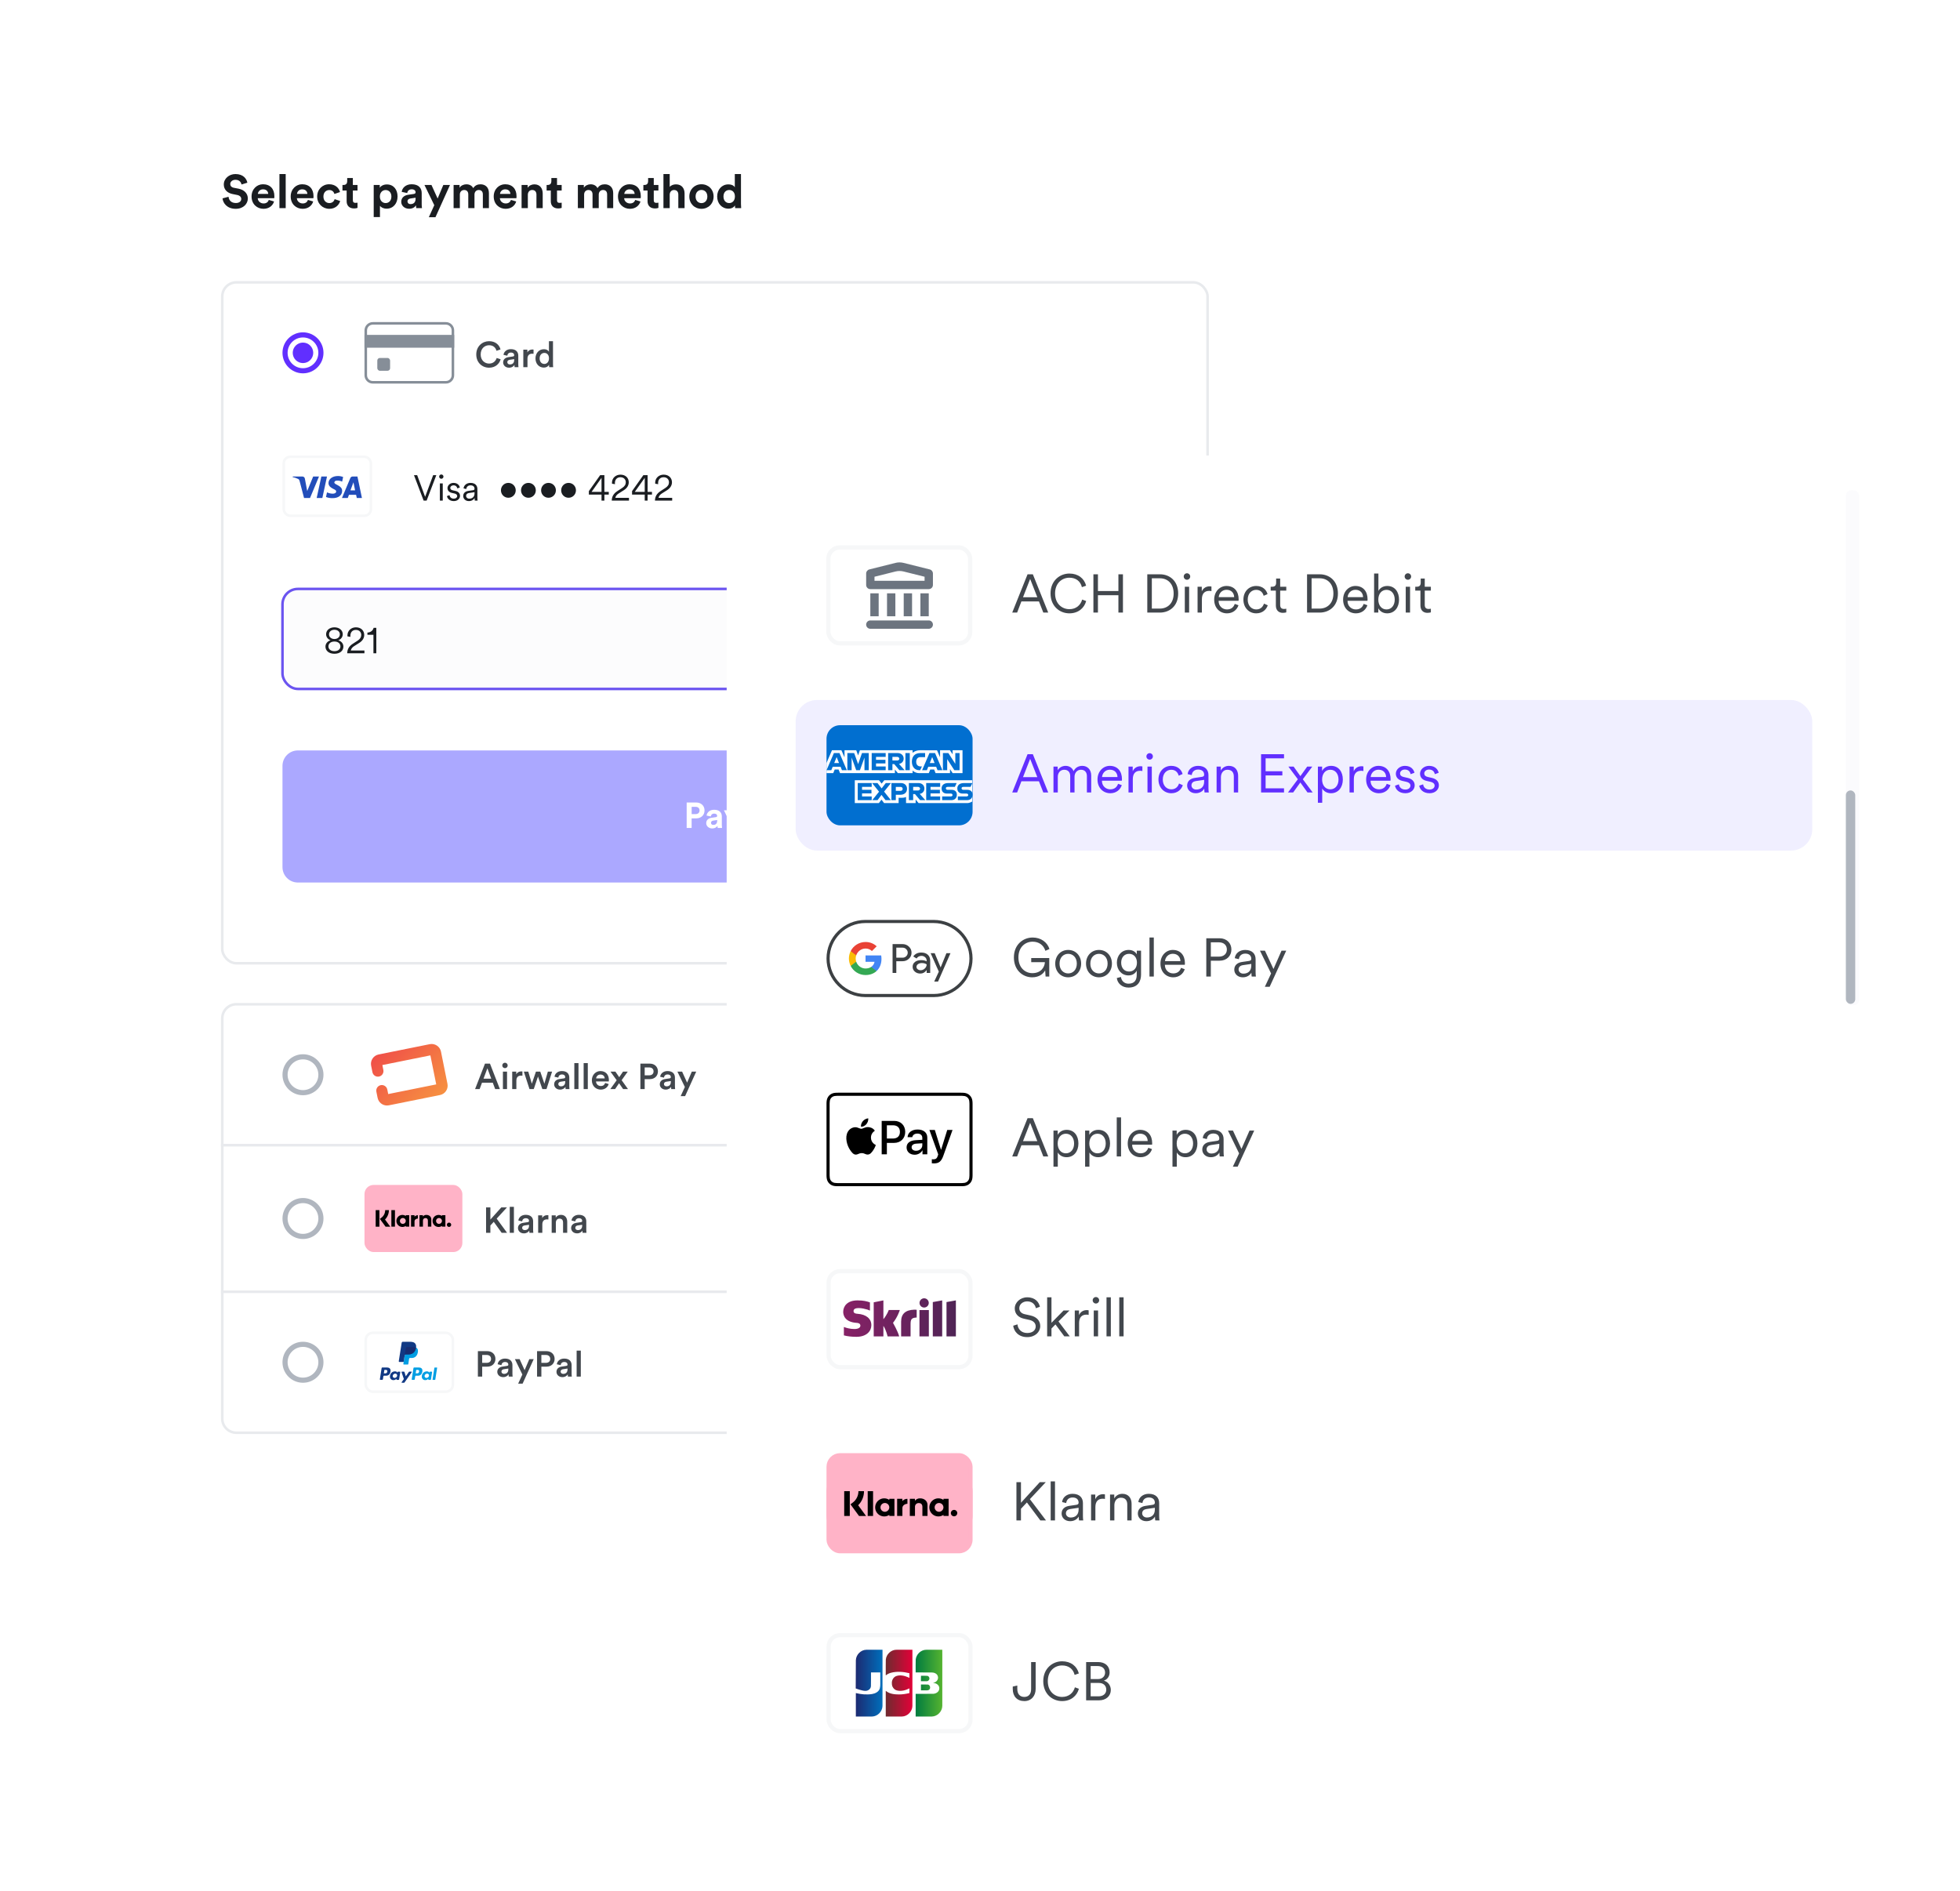 <svg width="342" height="330" viewBox="0 0 342 330" fill="none" xmlns="http://www.w3.org/2000/svg">
<g filter="url(#filter0_d_4274_16562)">
<rect x="22.14" y="16" width="205.211" height="251.042" rx="5.472" fill="white"/>
<path d="M43.162 31.88L42.144 32.192C42.087 31.872 41.824 31.371 41.085 31.371C40.535 31.371 40.174 31.724 40.174 32.11C40.174 32.43 40.379 32.684 40.806 32.766L41.619 32.922C42.678 33.128 43.244 33.817 43.244 34.638C43.244 35.533 42.497 36.436 41.143 36.436C39.6 36.436 38.918 35.442 38.828 34.613L39.879 34.334C39.928 34.909 40.33 35.426 41.151 35.426C41.758 35.426 42.095 35.122 42.095 34.712C42.095 34.375 41.84 34.113 41.389 34.022L40.576 33.858C39.649 33.669 39.05 33.07 39.05 32.192C39.05 31.158 39.977 30.37 41.077 30.37C42.489 30.37 43.031 31.223 43.162 31.88ZM44.995 33.834H46.801C46.785 33.431 46.522 33.037 45.898 33.037C45.332 33.037 45.02 33.464 44.995 33.834ZM46.908 34.884L47.819 35.155C47.614 35.853 46.974 36.436 45.98 36.436C44.872 36.436 43.895 35.639 43.895 34.277C43.895 32.988 44.847 32.151 45.882 32.151C47.13 32.151 47.876 32.947 47.876 34.244C47.876 34.4 47.86 34.564 47.86 34.581H44.971C44.995 35.114 45.447 35.5 45.989 35.5C46.497 35.5 46.776 35.245 46.908 34.884ZM49.85 36.312H48.759V30.37H49.85V36.312ZM51.825 33.834H53.631C53.614 33.431 53.352 33.037 52.728 33.037C52.161 33.037 51.85 33.464 51.825 33.834ZM53.737 34.884L54.649 35.155C54.443 35.853 53.803 36.436 52.81 36.436C51.702 36.436 50.725 35.639 50.725 34.277C50.725 32.988 51.677 32.151 52.712 32.151C53.959 32.151 54.706 32.947 54.706 34.244C54.706 34.4 54.69 34.564 54.69 34.581H51.8C51.825 35.114 52.276 35.5 52.818 35.5C53.327 35.5 53.606 35.245 53.737 34.884ZM57.46 33.16C56.902 33.16 56.434 33.563 56.434 34.293C56.434 35.024 56.91 35.434 57.468 35.434C58.026 35.434 58.305 35.065 58.396 34.753L59.356 35.073C59.175 35.746 58.543 36.436 57.468 36.436C56.278 36.436 55.342 35.533 55.342 34.293C55.342 33.045 56.261 32.151 57.435 32.151C58.535 32.151 59.159 32.832 59.331 33.513L58.355 33.842C58.256 33.505 58.002 33.16 57.46 33.16ZM61.569 31.067V32.274H62.382V33.242H61.569V34.934C61.569 35.286 61.734 35.401 62.046 35.401C62.177 35.401 62.325 35.385 62.382 35.368V36.272C62.284 36.312 62.087 36.37 61.767 36.37C60.978 36.37 60.486 35.902 60.486 35.122V33.242H59.755V32.274H59.961C60.388 32.274 60.584 31.995 60.584 31.634V31.067H61.569ZM66.299 37.872H65.208V32.274H66.266V32.766C66.447 32.455 66.899 32.184 67.506 32.184C68.688 32.184 69.369 33.087 69.369 34.285C69.369 35.508 68.606 36.411 67.465 36.411C66.907 36.411 66.496 36.189 66.299 35.919V37.872ZM68.294 34.293C68.294 33.579 67.851 33.16 67.293 33.16C66.734 33.16 66.283 33.579 66.283 34.293C66.283 35.007 66.734 35.434 67.293 35.434C67.851 35.434 68.294 35.016 68.294 34.293ZM70.012 35.213C70.012 34.49 70.545 34.088 71.218 33.989L72.212 33.842C72.441 33.809 72.515 33.694 72.515 33.554C72.515 33.267 72.294 33.029 71.834 33.029C71.358 33.029 71.095 33.333 71.062 33.686L70.094 33.481C70.159 32.849 70.742 32.151 71.826 32.151C73.106 32.151 73.582 32.873 73.582 33.686V35.672C73.582 35.886 73.607 36.173 73.632 36.312H72.63C72.606 36.206 72.589 35.984 72.589 35.828C72.384 36.148 71.998 36.427 71.399 36.427C70.537 36.427 70.012 35.845 70.012 35.213ZM71.629 35.615C72.088 35.615 72.515 35.393 72.515 34.679V34.498L71.604 34.638C71.325 34.679 71.103 34.835 71.103 35.147C71.103 35.385 71.276 35.615 71.629 35.615ZM75.983 37.905H74.826L75.778 35.804L74.063 32.274H75.286L76.361 34.638L77.354 32.274H78.52L75.983 37.905ZM80.239 36.312H79.148V32.274H80.19V32.766C80.412 32.372 80.929 32.159 81.372 32.159C81.922 32.159 82.365 32.397 82.57 32.832C82.891 32.34 83.317 32.159 83.851 32.159C84.598 32.159 85.312 32.611 85.312 33.694V36.312H84.253V33.916C84.253 33.481 84.04 33.152 83.539 33.152C83.071 33.152 82.792 33.513 82.792 33.949V36.312H81.709V33.916C81.709 33.481 81.487 33.152 80.995 33.152C80.518 33.152 80.239 33.505 80.239 33.949V36.312ZM87.248 33.834H89.054C89.037 33.431 88.775 33.037 88.151 33.037C87.585 33.037 87.273 33.464 87.248 33.834ZM89.161 34.884L90.072 35.155C89.867 35.853 89.226 36.436 88.233 36.436C87.125 36.436 86.148 35.639 86.148 34.277C86.148 32.988 87.1 32.151 88.135 32.151C89.382 32.151 90.129 32.947 90.129 34.244C90.129 34.4 90.113 34.564 90.113 34.581H87.223C87.248 35.114 87.699 35.5 88.241 35.5C88.75 35.5 89.029 35.245 89.161 34.884ZM92.103 33.989V36.312H91.011V32.274H92.07V32.775C92.317 32.356 92.801 32.167 93.236 32.167C94.237 32.167 94.697 32.881 94.697 33.768V36.312H93.605V33.957C93.605 33.505 93.384 33.152 92.858 33.152C92.382 33.152 92.103 33.522 92.103 33.989ZM97.193 31.067V32.274H98.006V33.242H97.193V34.934C97.193 35.286 97.357 35.401 97.669 35.401C97.8 35.401 97.948 35.385 98.006 35.368V36.272C97.907 36.312 97.71 36.37 97.39 36.37C96.602 36.37 96.109 35.902 96.109 35.122V33.242H95.379V32.274H95.584C96.011 32.274 96.208 31.995 96.208 31.634V31.067H97.193ZM101.923 36.312H100.831V32.274H101.874V32.766C102.095 32.372 102.612 32.159 103.056 32.159C103.606 32.159 104.049 32.397 104.254 32.832C104.574 32.34 105.001 32.159 105.535 32.159C106.281 32.159 106.996 32.611 106.996 33.694V36.312H105.937V33.916C105.937 33.481 105.723 33.152 105.223 33.152C104.755 33.152 104.476 33.513 104.476 33.949V36.312H103.392V33.916C103.392 33.481 103.17 33.152 102.678 33.152C102.202 33.152 101.923 33.505 101.923 33.949V36.312ZM108.931 33.834H110.737C110.721 33.431 110.458 33.037 109.834 33.037C109.268 33.037 108.956 33.464 108.931 33.834ZM110.844 34.884L111.755 35.155C111.55 35.853 110.91 36.436 109.916 36.436C108.808 36.436 107.832 35.639 107.832 34.277C107.832 32.988 108.784 32.151 109.818 32.151C111.066 32.151 111.813 32.947 111.813 34.244C111.813 34.4 111.796 34.564 111.796 34.581H108.907C108.931 35.114 109.383 35.5 109.925 35.5C110.434 35.5 110.713 35.245 110.844 34.884ZM114.075 31.067V32.274H114.887V33.242H114.075V34.934C114.075 35.286 114.239 35.401 114.551 35.401C114.682 35.401 114.83 35.385 114.887 35.368V36.272C114.789 36.312 114.592 36.37 114.272 36.37C113.484 36.37 112.991 35.902 112.991 35.122V33.242H112.261V32.274H112.466C112.893 32.274 113.09 31.995 113.09 31.634V31.067H114.075ZM116.857 33.94V36.312H115.765V30.37H116.857V32.611C117.119 32.299 117.563 32.167 117.948 32.167C118.975 32.167 119.451 32.881 119.451 33.768V36.312H118.359V33.957C118.359 33.505 118.137 33.152 117.612 33.152C117.152 33.152 116.881 33.497 116.857 33.94ZM122.398 35.442C122.932 35.442 123.424 35.057 123.424 34.293C123.424 33.53 122.932 33.144 122.398 33.144C121.865 33.144 121.372 33.53 121.372 34.293C121.372 35.048 121.865 35.442 122.398 35.442ZM122.398 32.151C123.605 32.151 124.516 33.045 124.516 34.293C124.516 35.533 123.605 36.436 122.398 36.436C121.191 36.436 120.28 35.533 120.28 34.293C120.28 33.045 121.191 32.151 122.398 32.151ZM129.292 30.37V35.582C129.292 35.853 129.308 36.148 129.324 36.312H128.282C128.265 36.23 128.241 36.033 128.241 35.845C128.06 36.165 127.65 36.411 127.108 36.411C125.959 36.411 125.138 35.508 125.138 34.285C125.138 33.103 125.934 32.175 127.075 32.175C127.773 32.175 128.101 32.463 128.216 32.676V30.37H129.292ZM126.238 34.285C126.238 35.007 126.665 35.434 127.239 35.434C127.798 35.434 128.233 35.007 128.233 34.277C128.233 33.554 127.798 33.152 127.239 33.152C126.681 33.152 126.238 33.563 126.238 34.285Z" fill="#1A1D21"/>
<rect x="38.781" y="49.269" width="171.93" height="118.81" rx="2.46" fill="white"/>
<rect x="38.781" y="49.269" width="171.93" height="118.81" rx="2.46" stroke="#E8EAED" stroke-width="0.447"/>
<circle cx="52.867" cy="61.566" r="3.13" fill="white" stroke="#612FFF" stroke-width="0.894"/>
<circle cx="52.867" cy="61.566" r="1.789" fill="#612FFF"/>
<path d="M63.823 57.653C63.823 56.974 64.373 56.424 65.052 56.424H77.799C78.477 56.424 79.028 56.974 79.028 57.653V65.48C79.028 66.159 78.477 66.709 77.799 66.709H65.052C64.373 66.709 63.823 66.159 63.823 65.48V57.653Z" stroke="#868E98" stroke-width="0.447"/>
<rect x="63.6" y="58.436" width="15.652" height="2.236" fill="#868E98"/>
<rect x="65.835" y="62.461" width="2.236" height="2.236" rx="0.447" fill="#868E98"/>
<path d="M85.345 64.16C84.15 64.16 83.104 63.296 83.104 61.85C83.104 60.404 84.187 59.534 85.339 59.534C86.466 59.534 87.136 60.197 87.336 60.974L86.629 61.212C86.497 60.673 86.084 60.241 85.339 60.241C84.607 60.241 83.874 60.773 83.874 61.85C83.874 62.889 84.588 63.44 85.345 63.44C86.09 63.44 86.516 62.965 86.666 62.464L87.355 62.689C87.155 63.44 86.479 64.16 85.345 64.16ZM87.793 63.24C87.793 62.695 88.194 62.395 88.713 62.32L89.496 62.201C89.671 62.176 89.721 62.088 89.721 61.982C89.721 61.725 89.546 61.518 89.145 61.518C88.763 61.518 88.551 61.763 88.519 62.069L87.856 61.919C87.912 61.393 88.388 60.924 89.139 60.924C90.078 60.924 90.435 61.456 90.435 62.063V63.578C90.435 63.853 90.466 64.035 90.473 64.066H89.796C89.79 64.048 89.765 63.922 89.765 63.678C89.621 63.91 89.321 64.16 88.826 64.16C88.188 64.16 87.793 63.722 87.793 63.24ZM88.964 63.591C89.371 63.591 89.721 63.397 89.721 62.802V62.664L88.926 62.783C88.701 62.821 88.519 62.946 88.519 63.196C88.519 63.403 88.676 63.591 88.964 63.591ZM93.097 60.999V61.737C93.016 61.725 92.934 61.719 92.859 61.719C92.296 61.719 92.039 62.044 92.039 62.614V64.066H91.313V61.017H92.02V61.506C92.165 61.174 92.502 60.98 92.903 60.98C92.991 60.98 93.066 60.992 93.097 60.999ZM94.162 62.533C94.162 63.115 94.488 63.503 94.983 63.503C95.458 63.503 95.79 63.108 95.79 62.526C95.79 61.944 95.465 61.581 94.989 61.581C94.513 61.581 94.162 61.95 94.162 62.533ZM96.491 59.534V63.509C96.491 63.785 96.516 64.016 96.523 64.066H95.828C95.815 63.998 95.796 63.797 95.796 63.672C95.652 63.929 95.333 64.141 94.901 64.141C94.025 64.141 93.436 63.453 93.436 62.533C93.436 61.656 94.031 60.936 94.889 60.936C95.421 60.936 95.69 61.18 95.784 61.374V59.534H96.491Z" fill="#42474D"/>
<rect x="49.513" y="79.705" width="15.204" height="10.285" rx="1.118" fill="white"/>
<rect x="49.513" y="79.705" width="15.204" height="10.285" rx="1.118" stroke="#F6F7F8" stroke-width="0.447"/>
<path fill-rule="evenodd" clip-rule="evenodd" d="M54.097 86.891H53.052L52.269 83.895C52.232 83.757 52.153 83.635 52.036 83.578C51.746 83.433 51.427 83.319 51.079 83.261V83.145H52.762C52.994 83.145 53.169 83.319 53.197 83.52L53.604 85.681L54.648 83.145H55.664L54.097 86.891ZM56.245 86.891H55.258L56.071 83.145H57.058L56.245 86.891ZM58.334 84.183C58.364 83.981 58.538 83.866 58.741 83.866C59.06 83.837 59.408 83.895 59.699 84.039L59.873 83.232C59.583 83.117 59.263 83.059 58.973 83.059C58.016 83.059 57.319 83.578 57.319 84.298C57.319 84.846 57.812 85.133 58.161 85.306C58.538 85.479 58.683 85.594 58.654 85.767C58.654 86.026 58.364 86.142 58.074 86.142C57.725 86.142 57.377 86.055 57.058 85.911L56.883 86.718C57.232 86.862 57.609 86.92 57.958 86.92C59.032 86.948 59.699 86.43 59.699 85.652C59.699 84.672 58.334 84.615 58.334 84.183ZM63.153 86.891L62.369 83.145H61.528C61.353 83.145 61.179 83.261 61.121 83.433L59.67 86.891H60.686L60.889 86.343H62.137L62.253 86.891H63.153ZM61.673 84.154L61.962 85.566H61.15L61.673 84.154Z" fill="#224DBA"/>
<path d="M74.181 86.69L75.583 82.909H76.134L74.444 87.348H73.918L72.234 82.909H72.791L74.181 86.69ZM77.255 87.348H76.754V84.349H77.255V87.348ZM76.629 83.166C76.629 82.959 76.798 82.79 77.005 82.79C77.211 82.79 77.38 82.959 77.38 83.166C77.38 83.372 77.211 83.541 77.005 83.541C76.798 83.541 76.629 83.372 76.629 83.166ZM77.99 86.559L78.44 86.402C78.484 86.747 78.741 87.01 79.192 87.01C79.549 87.01 79.774 86.809 79.774 86.553C79.774 86.327 79.592 86.177 79.317 86.114L78.829 86.002C78.371 85.895 78.084 85.601 78.084 85.169C78.084 84.668 78.559 84.261 79.129 84.261C79.905 84.261 80.174 84.756 80.243 85.062L79.799 85.225C79.761 85.019 79.605 84.687 79.129 84.687C78.816 84.687 78.572 84.887 78.572 85.138C78.572 85.35 78.703 85.482 78.966 85.545L79.455 85.657C79.981 85.776 80.268 86.083 80.268 86.528C80.268 86.96 79.899 87.435 79.185 87.435C78.397 87.435 78.04 86.934 77.99 86.559ZM80.827 86.553C80.827 86.027 81.197 85.732 81.722 85.657L82.53 85.538C82.749 85.507 82.799 85.413 82.799 85.282C82.799 84.944 82.574 84.687 82.104 84.687C81.666 84.687 81.403 84.95 81.359 85.332L80.883 85.219C80.946 84.649 81.447 84.261 82.092 84.261C82.943 84.261 83.3 84.749 83.3 85.332V86.847C83.3 87.097 83.319 87.254 83.338 87.348H82.849C82.837 87.279 82.812 87.129 82.812 86.897C82.68 87.141 82.355 87.435 81.816 87.435C81.197 87.435 80.827 87.01 80.827 86.553ZM81.879 87.01C82.399 87.01 82.799 86.722 82.799 86.083V85.883L81.823 86.027C81.535 86.07 81.328 86.233 81.328 86.528C81.328 86.772 81.535 87.01 81.879 87.01ZM87.41 85.557C87.41 84.831 87.986 84.261 88.7 84.261C89.413 84.261 89.99 84.831 89.99 85.557C89.99 86.283 89.413 86.853 88.7 86.853C87.986 86.853 87.41 86.283 87.41 85.557ZM90.913 85.557C90.913 84.831 91.489 84.261 92.203 84.261C92.917 84.261 93.493 84.831 93.493 85.557C93.493 86.283 92.917 86.853 92.203 86.853C91.489 86.853 90.913 86.283 90.913 85.557ZM94.417 85.557C94.417 84.831 94.993 84.261 95.706 84.261C96.42 84.261 96.996 84.831 96.996 85.557C96.996 86.283 96.42 86.853 95.706 86.853C94.993 86.853 94.417 86.283 94.417 85.557ZM97.92 85.557C97.92 84.831 98.496 84.261 99.21 84.261C99.923 84.261 100.499 84.831 100.499 85.557C100.499 86.283 99.923 86.853 99.21 86.853C98.496 86.853 97.92 86.283 97.92 85.557ZM102.75 86.302V85.695L104.722 82.909H105.46V85.826H106.224V86.302H105.46V87.348H104.96V86.302H102.75ZM104.96 85.826V83.378L103.225 85.826H104.96ZM109.75 87.348H106.745C106.757 86.665 107.039 86.127 107.753 85.67L108.554 85.15C108.986 84.875 109.193 84.549 109.193 84.155C109.193 83.692 108.874 83.272 108.26 83.272C107.64 83.272 107.296 83.704 107.296 84.286C107.296 84.349 107.296 84.411 107.308 84.487L106.795 84.405C106.789 84.361 106.782 84.28 106.782 84.23C106.782 83.416 107.434 82.821 108.26 82.821C109.193 82.821 109.712 83.435 109.712 84.148C109.712 84.737 109.381 85.194 108.867 85.526L107.947 86.108C107.672 86.283 107.427 86.528 107.371 86.872H109.75V87.348ZM110.288 86.302V85.695L112.26 82.909H112.999V85.826H113.763V86.302H112.999V87.348H112.498V86.302H110.288ZM112.498 85.826V83.378L110.764 85.826H112.498ZM117.288 87.348H114.283C114.296 86.665 114.578 86.127 115.291 85.67L116.093 85.15C116.525 84.875 116.731 84.549 116.731 84.155C116.731 83.692 116.412 83.272 115.798 83.272C115.179 83.272 114.834 83.704 114.834 84.286C114.834 84.349 114.834 84.411 114.847 84.487L114.333 84.405C114.327 84.361 114.321 84.28 114.321 84.23C114.321 83.416 114.972 82.821 115.798 82.821C116.731 82.821 117.251 83.435 117.251 84.148C117.251 84.737 116.919 85.194 116.406 85.526L115.485 86.108C115.21 86.283 114.966 86.528 114.909 86.872H117.288V87.348Z" fill="#1A1D21"/>
<path d="M173.682 86.942C172.486 86.942 171.441 86.078 171.441 84.631C171.441 83.185 172.524 82.315 173.676 82.315C174.803 82.315 175.473 82.979 175.673 83.755L174.965 83.993C174.834 83.454 174.421 83.022 173.676 83.022C172.943 83.022 172.211 83.555 172.211 84.631C172.211 85.671 172.924 86.222 173.682 86.222C174.427 86.222 174.853 85.746 175.003 85.245L175.692 85.47C175.491 86.222 174.815 86.942 173.682 86.942ZM177.156 85.057V86.848H176.429V82.315H177.156V84.093C177.362 83.824 177.707 83.711 178.026 83.711C178.777 83.711 179.14 84.249 179.14 84.919V86.848H178.414V85.045C178.414 84.669 178.245 84.368 177.788 84.368C177.387 84.368 177.168 84.669 177.156 85.057ZM179.936 86.021C179.936 85.477 180.337 85.176 180.856 85.101L181.639 84.982C181.814 84.957 181.864 84.869 181.864 84.763C181.864 84.506 181.689 84.3 181.288 84.3C180.907 84.3 180.694 84.544 180.662 84.85L179.999 84.7C180.055 84.174 180.531 83.705 181.282 83.705C182.221 83.705 182.578 84.237 182.578 84.844V86.359C182.578 86.635 182.609 86.816 182.616 86.848H181.94C181.933 86.829 181.908 86.704 181.908 86.46C181.764 86.691 181.464 86.942 180.969 86.942C180.331 86.942 179.936 86.503 179.936 86.021ZM181.107 86.372C181.514 86.372 181.864 86.178 181.864 85.583V85.445L181.069 85.564C180.844 85.602 180.662 85.727 180.662 85.977C180.662 86.184 180.819 86.372 181.107 86.372ZM184.294 85.088V86.848H183.568V83.799H184.275V84.206C184.476 83.855 184.839 83.711 185.177 83.711C185.922 83.711 186.279 84.249 186.279 84.919V86.848H185.552V85.045C185.552 84.669 185.383 84.368 184.926 84.368C184.513 84.368 184.294 84.688 184.294 85.088ZM187.068 87.017L187.738 86.841C187.788 87.217 188.082 87.499 188.502 87.499C189.078 87.499 189.366 87.204 189.366 86.585V86.265C189.234 86.503 188.928 86.71 188.483 86.71C187.669 86.71 187.075 86.084 187.075 85.226C187.075 84.412 187.644 83.742 188.483 83.742C188.959 83.742 189.253 83.936 189.385 84.187V83.799H190.086V86.56C190.086 87.374 189.666 88.131 188.521 88.131C187.713 88.131 187.15 87.63 187.068 87.017ZM188.602 86.09C189.065 86.09 189.385 85.752 189.385 85.226C189.385 84.707 189.053 84.368 188.602 84.368C188.139 84.368 187.807 84.707 187.807 85.226C187.807 85.758 188.126 86.09 188.602 86.09ZM191.648 84.988H193.145C193.132 84.631 192.894 84.312 192.393 84.312C191.936 84.312 191.673 84.663 191.648 84.988ZM193.226 85.783L193.84 85.977C193.677 86.51 193.195 86.942 192.462 86.942C191.636 86.942 190.903 86.341 190.903 85.308C190.903 84.343 191.617 83.705 192.387 83.705C193.326 83.705 193.877 84.325 193.877 85.289C193.877 85.408 193.865 85.508 193.858 85.52H191.63C191.648 85.984 192.012 86.316 192.462 86.316C192.901 86.316 193.126 86.084 193.226 85.783Z" fill="#612FFF"/>
<rect x="49.29" y="102.763" width="150.913" height="17.449" rx="2.683" fill="#FCFCFD"/>
<rect x="49.29" y="102.763" width="150.913" height="17.449" rx="2.683" stroke="#6B54F0" stroke-width="0.447"/>
<path d="M58.354 114.075C57.359 114.075 56.789 113.518 56.789 112.829C56.789 112.272 57.184 111.871 57.684 111.721C57.259 111.577 56.902 111.183 56.902 110.669C56.902 109.962 57.522 109.461 58.354 109.461C59.193 109.461 59.807 109.962 59.807 110.669C59.807 111.176 59.462 111.577 59.024 111.721C59.525 111.865 59.919 112.272 59.919 112.829C59.919 113.518 59.35 114.075 58.354 114.075ZM58.354 111.502C58.899 111.502 59.3 111.17 59.3 110.688C59.3 110.231 58.93 109.887 58.354 109.887C57.778 109.887 57.409 110.231 57.409 110.688C57.409 111.17 57.81 111.502 58.354 111.502ZM58.354 113.624C59.018 113.624 59.4 113.261 59.4 112.792C59.4 112.309 59.018 111.94 58.354 111.94C57.691 111.94 57.309 112.309 57.309 112.792C57.309 113.261 57.691 113.624 58.354 113.624ZM63.59 113.987H60.585C60.598 113.305 60.88 112.766 61.593 112.309L62.395 111.79C62.827 111.514 63.033 111.189 63.033 110.794C63.033 110.331 62.714 109.912 62.1 109.912C61.481 109.912 61.136 110.344 61.136 110.926C61.136 110.988 61.136 111.051 61.149 111.126L60.635 111.045C60.629 111.001 60.623 110.92 60.623 110.87C60.623 110.056 61.274 109.461 62.1 109.461C63.033 109.461 63.553 110.074 63.553 110.788C63.553 111.377 63.221 111.834 62.708 112.165L61.787 112.748C61.512 112.923 61.268 113.167 61.211 113.511H63.59V113.987ZM65.662 113.987H65.161V110.763H64.11V110.381C64.686 110.356 65.093 109.999 65.193 109.549H65.662V113.987Z" fill="#1A1D21"/>
<path fill-rule="evenodd" clip-rule="evenodd" d="M183.357 107.851H191.567C191.891 107.851 192.153 108.114 192.153 108.439V110.201H192.154V111.376H192.153V114.313C192.153 114.637 191.891 114.9 191.567 114.9H183.357C183.033 114.9 182.771 114.637 182.771 114.313V108.439C182.771 108.114 183.033 107.851 183.357 107.851ZM190.981 110.201V109.026H183.944V110.201H190.981ZM183.944 111.376H190.981V113.725H183.944V111.376Z" fill="#D7DBE0"/>
<ellipse cx="191.26" cy="109.25" rx="3.128" ry="3.133" fill="#B0B6BF"/>
<path d="M190.106 108.249V109.907H189.755V108.581H189.745L189.365 108.82V108.509L189.776 108.249H190.106ZM190.5 109.907V109.655L191.09 109.108C191.14 109.059 191.183 109.016 191.217 108.977C191.251 108.938 191.277 108.9 191.295 108.862C191.313 108.825 191.322 108.784 191.322 108.74C191.322 108.692 191.311 108.65 191.289 108.615C191.266 108.579 191.236 108.552 191.198 108.533C191.16 108.513 191.116 108.504 191.068 108.504C191.017 108.504 190.972 108.514 190.935 108.534C190.897 108.555 190.868 108.584 190.847 108.623C190.827 108.661 190.816 108.707 190.816 108.76H190.484C190.484 108.651 190.508 108.557 190.557 108.477C190.606 108.397 190.675 108.335 190.764 108.291C190.852 108.248 190.954 108.226 191.07 108.226C191.189 108.226 191.292 108.247 191.38 108.289C191.469 108.331 191.538 108.388 191.587 108.462C191.636 108.536 191.66 108.621 191.66 108.717C191.66 108.779 191.648 108.841 191.623 108.902C191.599 108.963 191.555 109.031 191.493 109.105C191.43 109.179 191.342 109.268 191.228 109.372L190.986 109.609V109.621H191.682V109.907H190.5ZM192.549 109.93C192.428 109.93 192.321 109.909 192.226 109.868C192.132 109.825 192.058 109.768 192.004 109.694C191.95 109.62 191.922 109.535 191.92 109.438H192.273C192.275 109.479 192.289 109.514 192.313 109.545C192.338 109.575 192.371 109.599 192.412 109.616C192.453 109.632 192.499 109.641 192.55 109.641C192.604 109.641 192.651 109.631 192.692 109.612C192.733 109.594 192.765 109.567 192.788 109.534C192.812 109.5 192.823 109.462 192.823 109.418C192.823 109.374 192.811 109.335 192.786 109.301C192.762 109.266 192.727 109.239 192.681 109.22C192.635 109.2 192.581 109.19 192.519 109.19H192.364V108.933H192.519C192.572 108.933 192.618 108.924 192.659 108.905C192.7 108.887 192.732 108.862 192.754 108.829C192.777 108.796 192.788 108.758 192.788 108.714C192.788 108.673 192.778 108.636 192.758 108.605C192.739 108.573 192.711 108.548 192.676 108.53C192.641 108.513 192.6 108.504 192.553 108.504C192.505 108.504 192.462 108.512 192.422 108.53C192.383 108.546 192.351 108.57 192.328 108.602C192.304 108.633 192.291 108.67 192.289 108.712H191.953C191.955 108.616 191.982 108.532 192.035 108.459C192.088 108.386 192.159 108.329 192.249 108.288C192.339 108.247 192.441 108.226 192.554 108.226C192.669 108.226 192.769 108.247 192.855 108.288C192.941 108.33 193.007 108.386 193.055 108.457C193.103 108.527 193.127 108.606 193.126 108.693C193.127 108.786 193.098 108.864 193.039 108.926C192.982 108.988 192.906 109.027 192.813 109.044V109.057C192.935 109.072 193.028 109.115 193.092 109.184C193.156 109.253 193.188 109.338 193.188 109.442C193.188 109.536 193.161 109.62 193.106 109.693C193.051 109.767 192.976 109.825 192.88 109.867C192.784 109.909 192.674 109.93 192.549 109.93Z" fill="#F6F7F8"/>
<path d="M49.29 133.633C49.29 132.148 50.493 130.944 51.978 130.944H197.089C198.574 130.944 199.778 132.148 199.778 133.633V151.304C199.778 152.789 198.574 153.993 197.089 153.993H51.978C50.493 153.993 49.29 152.789 49.29 151.304V133.633Z" fill="#ABA8FF"/>
<path d="M120.687 142.052H121.369C121.801 142.052 122.064 141.802 122.064 141.42C122.064 141.025 121.801 140.781 121.369 140.781H120.687V142.052ZM121.476 142.797H120.681V144.469H119.817V140.03H121.476C122.352 140.03 122.935 140.612 122.935 141.414C122.935 142.221 122.352 142.797 121.476 142.797ZM123.228 143.63C123.228 143.079 123.635 142.772 124.148 142.697L124.906 142.584C125.081 142.559 125.137 142.472 125.137 142.365C125.137 142.146 124.968 141.965 124.618 141.965C124.255 141.965 124.054 142.196 124.029 142.465L123.291 142.309C123.341 141.827 123.785 141.295 124.612 141.295C125.588 141.295 125.951 141.846 125.951 142.465V143.98C125.951 144.143 125.97 144.362 125.989 144.469H125.225C125.206 144.387 125.194 144.218 125.194 144.099C125.037 144.344 124.743 144.556 124.286 144.556C123.629 144.556 123.228 144.112 123.228 143.63ZM124.461 143.937C124.812 143.937 125.137 143.768 125.137 143.223V143.085L124.443 143.192C124.23 143.223 124.061 143.342 124.061 143.58C124.061 143.761 124.192 143.937 124.461 143.937ZM127.783 145.683H126.9L127.626 144.081L126.318 141.389H127.25L128.071 143.192L128.828 141.389H129.717L127.783 145.683Z" fill="white"/>
<path d="M38.781 177.694C38.781 176.336 39.882 175.234 41.24 175.234H208.252C209.61 175.234 210.711 176.336 210.711 177.694V199.83H38.781V177.694Z" fill="white"/>
<path d="M38.781 177.694C38.781 176.336 39.882 175.234 41.24 175.234H208.252C209.61 175.234 210.711 176.336 210.711 177.694V199.83H38.781V177.694Z" stroke="#E8EAED" stroke-width="0.447"/>
<circle cx="52.867" cy="187.532" r="3.13" fill="white" stroke="#B0B6BF" stroke-width="0.894"/>
<path d="M67.52 192.898C67.136 192.898 66.764 192.765 66.467 192.522C66.17 192.279 65.966 191.94 65.889 191.564L65.674 190.494C65.623 190.242 65.675 189.979 65.817 189.765C65.96 189.55 66.182 189.401 66.435 189.35C66.687 189.299 66.95 189.351 67.164 189.493C67.379 189.636 67.528 189.858 67.579 190.111L67.739 190.904L76.117 189.217L75.098 184.153L66.719 185.841L66.892 186.705C66.943 186.957 66.891 187.22 66.749 187.434C66.606 187.649 66.384 187.798 66.132 187.849C65.879 187.9 65.617 187.848 65.402 187.705C65.187 187.563 65.038 187.341 64.987 187.088L64.759 185.953C64.672 185.521 64.761 185.073 65.005 184.706C65.249 184.339 65.628 184.083 66.06 183.996L74.991 182.198C75.423 182.111 75.871 182.2 76.238 182.444C76.605 182.688 76.86 183.067 76.947 183.499L78.078 189.115C78.165 189.547 78.076 189.995 77.832 190.362C77.589 190.729 77.209 190.985 76.777 191.072L67.847 192.87C67.739 192.89 67.63 192.899 67.52 192.898Z" fill="url(#paint0_linear_4274_16562)"/>
<path d="M86.403 190.032L85.983 188.917H84.105L83.692 190.032H82.897L84.625 185.593H85.495L87.223 190.032H86.403ZM85.044 186.407L84.368 188.222H85.72L85.044 186.407ZM88.474 190.032H87.754V186.983H88.474V190.032ZM87.641 185.912C87.641 185.649 87.854 185.436 88.111 185.436C88.374 185.436 88.586 185.649 88.586 185.912C88.586 186.175 88.374 186.382 88.111 186.382C87.854 186.382 87.641 186.175 87.641 185.912ZM91.158 186.964V187.703C91.077 187.69 90.996 187.684 90.92 187.684C90.357 187.684 90.1 188.01 90.1 188.579V190.032H89.374V186.983H90.081V187.471C90.225 187.139 90.564 186.945 90.964 186.945C91.052 186.945 91.127 186.958 91.158 186.964ZM93.518 186.983H94.269L94.989 189.093L95.597 186.983H96.335L95.359 190.032H94.633L93.875 187.841L93.136 190.032H92.391L91.402 186.983H92.178L92.798 189.093L93.518 186.983ZM96.694 189.205C96.694 188.661 97.095 188.36 97.614 188.285L98.397 188.166C98.572 188.141 98.622 188.053 98.622 187.947C98.622 187.69 98.447 187.484 98.046 187.484C97.664 187.484 97.451 187.728 97.42 188.035L96.757 187.884C96.813 187.358 97.289 186.889 98.04 186.889C98.979 186.889 99.336 187.421 99.336 188.028V189.543C99.336 189.819 99.367 190 99.374 190.032H98.697C98.691 190.013 98.666 189.888 98.666 189.644C98.522 189.875 98.222 190.126 97.727 190.126C97.088 190.126 96.694 189.687 96.694 189.205ZM97.865 189.556C98.272 189.556 98.622 189.362 98.622 188.767V188.629L97.827 188.748C97.602 188.786 97.42 188.911 97.42 189.162C97.42 189.368 97.577 189.556 97.865 189.556ZM100.94 190.032H100.214V185.499H100.94V190.032ZM102.566 190.032H101.84V185.499H102.566V190.032ZM104.017 188.172H105.514C105.501 187.815 105.263 187.496 104.762 187.496C104.305 187.496 104.042 187.847 104.017 188.172ZM105.595 188.967L106.209 189.162C106.046 189.694 105.564 190.126 104.831 190.126C104.005 190.126 103.272 189.525 103.272 188.492C103.272 187.527 103.986 186.889 104.756 186.889C105.695 186.889 106.246 187.509 106.246 188.473C106.246 188.592 106.234 188.692 106.227 188.704H103.999C104.017 189.168 104.381 189.5 104.831 189.5C105.27 189.5 105.495 189.268 105.595 188.967ZM106.497 190.032L107.605 188.492L106.516 186.983H107.38C107.436 187.077 107.993 187.872 108.049 187.959L108.713 186.983H109.54L108.469 188.479L109.577 190.032H108.726L108.018 189.011C107.956 189.105 107.386 189.938 107.33 190.032H106.497ZM112.492 187.634H113.275C113.751 187.634 114.039 187.371 114.039 186.952C114.039 186.526 113.751 186.257 113.275 186.257H112.492V187.634ZM113.388 188.298H112.492V190.032H111.741V185.593H113.388C114.239 185.593 114.802 186.169 114.802 186.945C114.802 187.728 114.239 188.298 113.388 188.298ZM115.127 189.205C115.127 188.661 115.528 188.36 116.048 188.285L116.83 188.166C117.006 188.141 117.056 188.053 117.056 187.947C117.056 187.69 116.88 187.484 116.48 187.484C116.098 187.484 115.885 187.728 115.854 188.035L115.19 187.884C115.246 187.358 115.722 186.889 116.473 186.889C117.412 186.889 117.769 187.421 117.769 188.028V189.543C117.769 189.819 117.801 190 117.807 190.032H117.131C117.124 190.013 117.099 189.888 117.099 189.644C116.955 189.875 116.655 190.126 116.16 190.126C115.522 190.126 115.127 189.687 115.127 189.205ZM116.298 189.556C116.705 189.556 117.056 189.362 117.056 188.767V188.629L116.261 188.748C116.035 188.786 115.854 188.911 115.854 189.162C115.854 189.368 116.01 189.556 116.298 189.556ZM119.545 191.265H118.768L119.501 189.669L118.199 186.983H119.019L119.895 188.911L120.715 186.983H121.485L119.545 191.265Z" fill="#42474D"/>
<rect x="38.781" y="199.83" width="171.93" height="25.575" fill="white"/>
<rect x="38.781" y="199.83" width="171.93" height="25.575" stroke="#E8EAED" stroke-width="0.447"/>
<circle cx="52.867" cy="212.617" r="3.13" fill="white" stroke="#B0B6BF" stroke-width="0.894"/>
<g clip-path="url(#clip0_4274_16562)">
<rect x="63.6" y="206.761" width="17.08" height="11.712" rx="1.586" fill="#FFB3C7"/>
<path d="M77.119 212.172C76.96 212.064 76.775 212.001 76.584 211.99C76.392 211.98 76.202 212.021 76.032 212.111C75.863 212.201 75.721 212.335 75.622 212.499C75.523 212.663 75.471 212.851 75.471 213.043C75.471 213.235 75.523 213.423 75.622 213.587C75.721 213.751 75.863 213.885 76.032 213.975C76.202 214.065 76.392 214.106 76.584 214.096C76.775 214.085 76.96 214.022 77.119 213.914V214.042H77.717V212.044H77.119V212.172ZM76.575 213.557C76.474 213.552 76.377 213.517 76.296 213.457C76.215 213.398 76.154 213.315 76.119 213.221C76.084 213.127 76.078 213.024 76.101 212.926C76.124 212.828 76.175 212.739 76.248 212.67C76.321 212.6 76.412 212.554 76.512 212.536C76.611 212.519 76.713 212.53 76.805 212.57C76.898 212.61 76.977 212.676 77.032 212.76C77.087 212.844 77.117 212.942 77.117 213.043C77.113 213.183 77.054 213.316 76.952 213.412C76.85 213.509 76.715 213.561 76.575 213.557Z" fill="black"/>
<path d="M68.915 211.153H68.289V214.042H68.915V211.153Z" fill="black"/>
<path d="M74.409 211.99C74.291 211.983 74.174 212.005 74.066 212.053C73.959 212.102 73.865 212.176 73.793 212.269V212.044H73.197V214.042H73.8V212.992C73.795 212.931 73.803 212.871 73.824 212.814C73.845 212.757 73.878 212.706 73.921 212.663C73.963 212.62 74.015 212.587 74.071 212.565C74.128 212.544 74.188 212.535 74.249 212.539C74.512 212.539 74.663 212.696 74.663 212.988V214.042H75.26V212.771C75.26 212.306 74.891 211.99 74.409 211.99Z" fill="black"/>
<path d="M70.808 212.172C70.649 212.064 70.464 212.001 70.273 211.99C70.081 211.98 69.891 212.021 69.721 212.111C69.552 212.201 69.41 212.335 69.311 212.499C69.212 212.663 69.16 212.851 69.16 213.043C69.16 213.235 69.212 213.423 69.311 213.587C69.41 213.751 69.552 213.885 69.721 213.975C69.891 214.065 70.081 214.106 70.273 214.096C70.464 214.085 70.649 214.022 70.808 213.914V214.042H71.406V212.044H70.808V212.172ZM70.263 213.557C70.163 213.552 70.066 213.517 69.985 213.457C69.904 213.398 69.843 213.315 69.808 213.221C69.773 213.127 69.767 213.024 69.79 212.926C69.812 212.828 69.864 212.739 69.937 212.67C70.01 212.6 70.101 212.554 70.2 212.536C70.299 212.519 70.402 212.53 70.494 212.57C70.587 212.61 70.665 212.676 70.721 212.76C70.776 212.844 70.806 212.942 70.806 213.043C70.802 213.183 70.743 213.316 70.641 213.412C70.539 213.509 70.404 213.561 70.263 213.557Z" fill="black"/>
<path d="M72.331 212.304V212.044H71.719V214.042H72.332V213.109C72.332 212.794 72.674 212.625 72.91 212.625C72.913 212.625 72.915 212.625 72.918 212.625V212.044C72.807 212.041 72.696 212.063 72.595 212.108C72.493 212.153 72.403 212.22 72.331 212.304Z" fill="black"/>
<path d="M78.352 213.333C78.278 213.333 78.205 213.355 78.143 213.396C78.082 213.438 78.034 213.496 78.005 213.565C77.977 213.633 77.969 213.709 77.984 213.782C77.998 213.855 78.034 213.921 78.087 213.974C78.139 214.026 78.206 214.062 78.279 214.077C78.352 214.091 78.427 214.084 78.496 214.055C78.564 214.027 78.623 213.979 78.664 213.917C78.706 213.855 78.728 213.783 78.728 213.708C78.728 213.659 78.718 213.61 78.699 213.565C78.68 213.519 78.652 213.478 78.618 213.443C78.583 213.408 78.541 213.38 78.496 213.362C78.45 213.343 78.401 213.333 78.352 213.333Z" fill="black"/>
<path d="M67.858 211.153H67.209C67.21 211.413 67.15 211.67 67.033 211.902C66.917 212.135 66.747 212.337 66.538 212.492L66.281 212.685L67.277 214.043H68.096L67.18 212.793C67.396 212.578 67.567 212.323 67.683 212.041C67.8 211.759 67.859 211.458 67.858 211.153Z" fill="black"/>
<path d="M66.202 211.153H65.552V214.043H66.202V211.153Z" fill="black"/>
</g>
<path d="M87.537 215.117L86.154 213.195L85.565 213.84V215.117H84.814V210.678H85.565V212.807L87.475 210.678H88.464L86.667 212.637L88.483 215.117H87.537ZM89.671 215.117H88.945V210.584H89.671V215.117ZM90.383 214.29C90.383 213.746 90.784 213.445 91.303 213.37L92.086 213.251C92.261 213.226 92.311 213.138 92.311 213.032C92.311 212.775 92.136 212.569 91.735 212.569C91.353 212.569 91.141 212.813 91.109 213.12L90.446 212.969C90.502 212.443 90.978 211.974 91.729 211.974C92.668 211.974 93.025 212.506 93.025 213.113V214.628C93.025 214.904 93.056 215.085 93.062 215.117H92.386C92.38 215.098 92.355 214.973 92.355 214.729C92.211 214.96 91.911 215.211 91.416 215.211C90.777 215.211 90.383 214.772 90.383 214.29ZM91.554 214.641C91.961 214.641 92.311 214.447 92.311 213.852V213.714L91.516 213.833C91.291 213.871 91.109 213.996 91.109 214.246C91.109 214.453 91.266 214.641 91.554 214.641ZM95.687 212.049V212.788C95.606 212.775 95.524 212.769 95.449 212.769C94.886 212.769 94.629 213.095 94.629 213.664V215.117H93.903V212.068H94.61V212.556C94.754 212.224 95.092 212.03 95.493 212.03C95.581 212.03 95.656 212.043 95.687 212.049ZM96.989 213.357V215.117H96.263V212.068H96.97V212.475C97.171 212.124 97.534 211.98 97.872 211.98C98.617 211.98 98.974 212.519 98.974 213.188V215.117H98.248V213.314C98.248 212.938 98.078 212.637 97.621 212.637C97.208 212.637 96.989 212.957 96.989 213.357ZM99.658 214.29C99.658 213.746 100.058 213.445 100.578 213.37L101.361 213.251C101.536 213.226 101.586 213.138 101.586 213.032C101.586 212.775 101.411 212.569 101.01 212.569C100.628 212.569 100.415 212.813 100.384 213.12L99.72 212.969C99.777 212.443 100.253 211.974 101.004 211.974C101.943 211.974 102.3 212.506 102.3 213.113V214.628C102.3 214.904 102.331 215.085 102.337 215.117H101.661C101.655 215.098 101.63 214.973 101.63 214.729C101.486 214.96 101.185 215.211 100.691 215.211C100.052 215.211 99.658 214.772 99.658 214.29ZM100.828 214.641C101.235 214.641 101.586 214.447 101.586 213.852V213.714L100.791 213.833C100.566 213.871 100.384 213.996 100.384 214.246C100.384 214.453 100.541 214.641 100.828 214.641Z" fill="#42474D"/>
<path d="M38.781 225.404H210.711V247.54C210.711 248.898 209.61 250 208.252 250H41.24C39.882 250 38.781 248.898 38.781 247.54V225.404Z" fill="white"/>
<path d="M38.781 225.404H210.711V247.54C210.711 248.898 209.61 250 208.252 250H41.24C39.882 250 38.781 248.898 38.781 247.54V225.404Z" stroke="#E8EAED" stroke-width="0.447"/>
<circle cx="52.867" cy="237.702" r="3.13" fill="white" stroke="#B0B6BF" stroke-width="0.894"/>
<rect x="63.823" y="232.559" width="15.204" height="10.285" rx="1.23" fill="white"/>
<rect x="63.823" y="232.559" width="15.204" height="10.285" rx="1.23" stroke="#F6F7F8" stroke-width="0.447"/>
<path fill-rule="evenodd" clip-rule="evenodd" d="M67.56 238.616C67.886 238.616 68.188 238.793 68.146 239.234C68.096 239.758 67.816 240.048 67.373 240.049H66.986C66.93 240.049 66.903 240.095 66.889 240.188L66.814 240.664C66.802 240.736 66.766 240.771 66.711 240.771H66.351C66.294 240.771 66.274 240.734 66.286 240.652L66.584 238.745C66.598 238.651 66.633 238.616 66.698 238.616H67.56H67.56ZM66.974 239.637H67.267C67.451 239.63 67.572 239.503 67.585 239.274C67.592 239.133 67.496 239.031 67.344 239.032L67.069 239.033L66.974 239.637ZM69.125 240.625C69.158 240.595 69.192 240.58 69.187 240.617L69.175 240.705C69.169 240.751 69.187 240.776 69.23 240.776H69.55C69.604 240.776 69.63 240.754 69.644 240.67L69.841 239.433C69.851 239.371 69.835 239.341 69.788 239.341H69.436C69.405 239.341 69.389 239.358 69.381 239.407L69.368 239.483C69.361 239.523 69.343 239.53 69.326 239.49C69.266 239.348 69.114 239.285 68.902 239.29C68.409 239.3 68.076 239.675 68.04 240.155C68.013 240.526 68.279 240.818 68.63 240.818C68.884 240.818 68.998 240.743 69.126 240.626L69.125 240.625ZM68.857 240.435C68.645 240.435 68.497 240.265 68.528 240.058C68.558 239.85 68.757 239.681 68.969 239.681C69.182 239.681 69.33 239.85 69.299 240.058C69.268 240.265 69.07 240.435 68.857 240.435ZM70.467 239.337H70.142C70.076 239.337 70.048 239.387 70.07 239.448L70.472 240.627L70.077 241.189C70.044 241.235 70.07 241.278 70.117 241.278H70.481C70.502 241.281 70.524 241.277 70.543 241.267C70.562 241.258 70.578 241.243 70.589 241.225L71.828 239.448C71.866 239.394 71.848 239.336 71.786 239.336H71.441C71.381 239.336 71.358 239.36 71.324 239.409L70.807 240.157L70.576 239.407C70.563 239.362 70.529 239.337 70.467 239.337Z" fill="#113984"/>
<path fill-rule="evenodd" clip-rule="evenodd" d="M73.117 238.616C73.443 238.616 73.744 238.793 73.703 239.234C73.653 239.758 73.372 240.048 72.929 240.049H72.542C72.487 240.049 72.46 240.095 72.445 240.188L72.37 240.664C72.359 240.736 72.322 240.771 72.268 240.771H71.908C71.85 240.771 71.83 240.734 71.843 240.652L72.141 238.744C72.156 238.651 72.191 238.616 72.255 238.616H73.117V238.616ZM72.53 239.637H72.823C73.007 239.63 73.129 239.503 73.141 239.274C73.148 239.133 73.053 239.031 72.901 239.032L72.625 239.033L72.53 239.637ZM74.682 240.625C74.715 240.595 74.748 240.58 74.743 240.617L74.732 240.705C74.726 240.751 74.744 240.776 74.787 240.776H75.107C75.16 240.776 75.187 240.754 75.2 240.671L75.397 239.433C75.407 239.371 75.392 239.341 75.345 239.341H74.993C74.962 239.341 74.946 239.358 74.938 239.407L74.925 239.483C74.918 239.523 74.9 239.53 74.883 239.49C74.823 239.348 74.671 239.285 74.459 239.29C73.965 239.3 73.633 239.675 73.597 240.155C73.57 240.526 73.836 240.818 74.186 240.818C74.441 240.818 74.555 240.743 74.683 240.626L74.682 240.625ZM74.414 240.435C74.201 240.435 74.053 240.265 74.084 240.058C74.115 239.85 74.314 239.681 74.526 239.681C74.738 239.681 74.886 239.85 74.856 240.058C74.825 240.265 74.626 240.435 74.414 240.435ZM75.889 240.778H75.52C75.514 240.778 75.507 240.777 75.501 240.774C75.495 240.772 75.49 240.768 75.486 240.763C75.481 240.758 75.478 240.753 75.476 240.747C75.475 240.741 75.474 240.734 75.475 240.728L75.799 238.672C75.802 238.658 75.81 238.646 75.821 238.637C75.832 238.628 75.846 238.623 75.861 238.622H76.23C76.237 238.622 76.243 238.623 76.249 238.626C76.255 238.628 76.26 238.632 76.264 238.637C76.269 238.642 76.272 238.647 76.274 238.653C76.276 238.66 76.276 238.666 76.275 238.672L75.951 240.728C75.948 240.742 75.94 240.754 75.929 240.764C75.918 240.773 75.904 240.778 75.889 240.778V240.778Z" fill="#009EE3"/>
<path fill-rule="evenodd" clip-rule="evenodd" d="M71.013 235.06H72.135C72.737 235.06 72.963 235.364 72.928 235.812C72.87 236.551 72.423 236.96 71.831 236.96H71.531C71.45 236.96 71.395 237.014 71.373 237.16L71.246 238.008C71.238 238.063 71.209 238.095 71.166 238.099H70.461C70.395 238.099 70.371 238.048 70.389 237.939L70.818 235.22C70.835 235.111 70.895 235.06 71.013 235.06Z" fill="#009EE3"/>
<path fill-rule="evenodd" clip-rule="evenodd" d="M70.312 234.124H71.435C71.751 234.124 72.126 234.134 72.376 234.356C72.544 234.503 72.632 234.739 72.612 234.992C72.543 235.849 72.03 236.329 71.343 236.329H70.789C70.695 236.329 70.633 236.392 70.606 236.561L70.452 237.545C70.442 237.608 70.414 237.646 70.365 237.651H69.672C69.596 237.651 69.568 237.593 69.588 237.465L70.086 234.311C70.106 234.184 70.176 234.124 70.312 234.124Z" fill="#113984"/>
<path fill-rule="evenodd" clip-rule="evenodd" d="M70.623 236.461L70.819 235.22C70.836 235.111 70.895 235.059 71.014 235.059H72.135C72.32 235.059 72.471 235.088 72.588 235.142C72.476 235.904 71.982 236.328 71.336 236.328H70.784C70.71 236.328 70.655 236.365 70.623 236.461Z" fill="#172C70"/>
<path d="M84.137 237.804H84.92C85.395 237.804 85.683 237.541 85.683 237.121C85.683 236.696 85.395 236.427 84.92 236.427H84.137V237.804ZM85.032 238.467H84.137V240.202H83.386V235.763H85.032C85.884 235.763 86.447 236.339 86.447 237.115C86.447 237.898 85.884 238.467 85.032 238.467ZM86.772 239.375C86.772 238.831 87.173 238.53 87.692 238.455L88.475 238.336C88.65 238.311 88.7 238.223 88.7 238.117C88.7 237.86 88.525 237.654 88.124 237.654C87.743 237.654 87.53 237.898 87.498 238.205L86.835 238.054C86.891 237.528 87.367 237.059 88.118 237.059C89.057 237.059 89.414 237.591 89.414 238.198V239.713C89.414 239.989 89.445 240.17 89.452 240.202H88.775C88.769 240.183 88.744 240.058 88.744 239.814C88.6 240.045 88.3 240.296 87.805 240.296C87.166 240.296 86.772 239.857 86.772 239.375ZM87.943 239.726C88.35 239.726 88.7 239.532 88.7 238.937V238.799L87.905 238.918C87.68 238.956 87.498 239.081 87.498 239.331C87.498 239.538 87.655 239.726 87.943 239.726ZM91.189 241.435H90.413L91.146 239.839L89.843 237.153H90.664L91.54 239.081L92.36 237.153H93.13L91.189 241.435ZM94.463 237.804H95.246C95.722 237.804 96.01 237.541 96.01 237.121C96.01 236.696 95.722 236.427 95.246 236.427H94.463V237.804ZM95.359 238.467H94.463V240.202H93.712V235.763H95.359C96.21 235.763 96.774 236.339 96.774 237.115C96.774 237.898 96.21 238.467 95.359 238.467ZM97.099 239.375C97.099 238.831 97.499 238.53 98.019 238.455L98.801 238.336C98.977 238.311 99.027 238.223 99.027 238.117C99.027 237.86 98.851 237.654 98.451 237.654C98.069 237.654 97.856 237.898 97.825 238.205L97.161 238.054C97.217 237.528 97.693 237.059 98.445 237.059C99.384 237.059 99.74 237.591 99.74 238.198V239.713C99.74 239.989 99.772 240.17 99.778 240.202H99.102C99.096 240.183 99.071 240.058 99.071 239.814C98.927 240.045 98.626 240.296 98.132 240.296C97.493 240.296 97.099 239.857 97.099 239.375ZM98.269 239.726C98.676 239.726 99.027 239.532 99.027 238.937V238.799L98.232 238.918C98.006 238.956 97.825 239.081 97.825 239.331C97.825 239.538 97.981 239.726 98.269 239.726ZM101.345 240.202H100.618V235.669H101.345V240.202Z" fill="#42474D"/>
</g>
<g filter="url(#filter1_d_4274_16562)">
<rect x="126.798" y="79.481" width="201.107" height="238.729" rx="5.472" fill="white"/>
</g>
<rect x="144.541" y="95.522" width="24.745" height="16.735" rx="1.995" fill="white"/>
<rect x="144.541" y="95.522" width="24.745" height="16.735" rx="1.995" stroke="#F6F7F8" stroke-width="0.743"/>
<path fill-rule="evenodd" clip-rule="evenodd" d="M162.235 99.361C162.559 99.442 162.786 99.734 162.786 100.068V102.069C162.786 102.471 162.46 102.797 162.058 102.797H151.863C151.461 102.797 151.135 102.471 151.135 102.069V100.068C151.135 99.734 151.362 99.442 151.686 99.361L156.253 98.219C156.718 98.102 157.203 98.102 157.668 98.219L162.235 99.361ZM151.863 103.526H153.319V107.531H151.863V103.526ZM154.776 103.526H156.232V107.531H154.776V103.526ZM159.145 103.526H157.689V107.531H159.145V103.526ZM160.602 103.526H162.058V107.531H160.602V103.526ZM151.863 108.259C151.461 108.259 151.135 108.585 151.135 108.987C151.135 109.389 151.461 109.715 151.863 109.715H162.058C162.46 109.715 162.786 109.389 162.786 108.987C162.786 108.585 162.46 108.259 162.058 108.259H151.863ZM161.33 100.636V101.341H152.591V100.636L156.253 99.72C156.718 99.604 157.203 99.604 157.668 99.72L161.33 100.636Z" fill="#6C747F"/>
<path d="M182.048 106.89L181.285 104.94H178.224L177.479 106.89H176.622L179.298 100.21H180.221L182.906 106.89H182.048ZM179.75 101.02L178.506 104.214H181.003L179.75 101.02ZM186.596 107.022C184.9 107.022 183.308 105.778 183.308 103.545C183.308 101.312 184.947 100.078 186.596 100.078C188.113 100.078 189.187 100.917 189.516 102.198L188.781 102.452C188.527 101.407 187.736 100.804 186.596 100.804C185.324 100.804 184.099 101.736 184.099 103.545C184.099 105.363 185.324 106.296 186.596 106.296C187.783 106.296 188.555 105.58 188.829 104.619L189.526 104.874C189.187 106.127 188.122 107.022 186.596 107.022ZM195.942 106.89H195.151V103.856H191.58V106.89H190.789V100.21H191.58V103.131H195.151V100.21H195.942V106.89ZM200.983 106.193H202.387C203.687 106.193 204.789 105.316 204.789 103.564C204.789 101.802 203.705 100.907 202.405 100.907H200.983V106.193ZM202.387 106.89H200.191V100.21H202.405C204.101 100.21 205.58 101.369 205.58 103.564C205.58 105.75 204.082 106.89 202.387 106.89ZM207.491 106.89H206.737V102.377H207.491V106.89ZM206.549 100.596C206.549 100.286 206.803 100.031 207.114 100.031C207.425 100.031 207.68 100.286 207.68 100.596C207.68 100.907 207.425 101.162 207.114 101.162C206.803 101.162 206.549 100.907 206.549 100.596ZM211.385 102.349V103.15C211.263 103.112 211.121 103.102 210.989 103.102C210.236 103.102 209.718 103.536 209.718 104.553V106.89H208.964V102.377H209.699V103.187C209.991 102.528 210.565 102.311 211.065 102.311C211.187 102.311 211.319 102.33 211.385 102.349ZM212.655 104.195H215.35C215.331 103.479 214.869 102.914 214.012 102.914C213.23 102.914 212.702 103.526 212.655 104.195ZM215.453 105.373L216.103 105.608C215.849 106.39 215.142 107.022 214.097 107.022C212.891 107.022 211.864 106.136 211.864 104.619C211.864 103.197 212.862 102.245 214.002 102.245C215.368 102.245 216.132 103.197 216.132 104.572C216.132 104.666 216.122 104.77 216.113 104.836H212.636V104.874C212.636 105.731 213.286 106.343 214.097 106.343C214.86 106.343 215.274 105.91 215.453 105.373ZM219.193 102.923C218.402 102.923 217.714 103.536 217.714 104.629C217.714 105.712 218.402 106.343 219.203 106.343C220.06 106.343 220.418 105.74 220.55 105.326L221.21 105.618C220.993 106.287 220.362 107.022 219.203 107.022C217.903 107.022 216.961 106.004 216.961 104.629C216.961 103.225 217.922 102.245 219.193 102.245C220.352 102.245 220.983 102.952 221.172 103.668L220.494 103.96C220.371 103.479 220.004 102.923 219.193 102.923ZM223.378 100.945V102.377H224.443V103.055H223.378V105.552C223.378 106.023 223.586 106.258 224.066 106.258C224.198 106.258 224.368 106.23 224.443 106.211V106.852C224.358 106.88 224.142 106.937 223.849 106.937C223.105 106.937 222.625 106.475 222.625 105.656V103.055H221.72V102.377H222.012C222.474 102.377 222.672 102.113 222.672 101.689V100.945H223.378ZM228.859 106.193H230.263C231.563 106.193 232.665 105.316 232.665 103.564C232.665 101.802 231.582 100.907 230.282 100.907H228.859V106.193ZM230.263 106.89H228.068V100.21H230.282C231.977 100.21 233.456 101.369 233.456 103.564C233.456 105.75 231.959 106.89 230.263 106.89ZM235.149 104.195H237.844C237.825 103.479 237.363 102.914 236.506 102.914C235.724 102.914 235.197 103.526 235.149 104.195ZM237.947 105.373L238.597 105.608C238.343 106.39 237.637 107.022 236.591 107.022C235.385 107.022 234.358 106.136 234.358 104.619C234.358 103.197 235.357 102.245 236.497 102.245C237.863 102.245 238.626 103.197 238.626 104.572C238.626 104.666 238.616 104.77 238.607 104.836H235.131V104.874C235.131 105.731 235.781 106.343 236.591 106.343C237.354 106.343 237.768 105.91 237.947 105.373ZM240.501 106.89H239.766V100.078H240.519V103.112C240.727 102.688 241.254 102.245 242.064 102.245C243.402 102.245 244.118 103.31 244.118 104.629C244.118 105.976 243.355 107.022 242.046 107.022C241.292 107.022 240.764 106.635 240.501 106.145V106.89ZM241.933 106.343C242.799 106.343 243.365 105.627 243.365 104.629C243.365 103.63 242.809 102.923 241.933 102.923C241.056 102.923 240.501 103.63 240.501 104.629C240.501 105.627 241.066 106.343 241.933 106.343ZM246.04 106.89H245.286V102.377H246.04V106.89ZM245.097 100.596C245.097 100.286 245.352 100.031 245.663 100.031C245.974 100.031 246.228 100.286 246.228 100.596C246.228 100.907 245.974 101.162 245.663 101.162C245.352 101.162 245.097 100.907 245.097 100.596ZM248.605 100.945V102.377H249.67V103.055H248.605V105.552C248.605 106.023 248.812 106.258 249.293 106.258C249.425 106.258 249.594 106.23 249.67 106.211V106.852C249.585 106.88 249.368 106.937 249.076 106.937C248.332 106.937 247.851 106.475 247.851 105.656V103.055H246.947V102.377H247.239C247.701 102.377 247.899 102.113 247.899 101.689V100.945H248.605Z" fill="#42474D"/>
<rect x="138.833" y="122.14" width="177.392" height="26.28" rx="3.728" fill="#F0EFFF"/>
<rect x="144.217" y="126.541" width="25.488" height="17.477" rx="2.367" fill="#016FD0"/>
<path d="M149.152 140.132V136.141H153.379L153.832 136.732L154.301 136.141H169.641V139.857C169.641 139.857 169.24 140.128 168.776 140.132H160.282L159.77 139.503V140.132H158.095V139.058C158.095 139.058 157.866 139.208 157.371 139.208H156.801V140.132H154.265L153.812 139.528L153.352 140.132H149.152Z" fill="white"/>
<path d="M144.217 133.132L145.17 130.91H146.818L147.359 132.155V130.91H149.408L149.73 131.81L150.042 130.91H159.239V131.362C159.239 131.362 159.723 130.91 160.517 130.91L163.502 130.921L164.033 132.149V130.91H165.748L166.22 131.616V130.91H167.95V134.902H166.22L165.767 134.194V134.902H163.248L162.995 134.273H162.318L162.069 134.902H160.36C159.676 134.902 159.239 134.459 159.239 134.459V134.902H156.663L156.152 134.273V134.902H146.574L146.321 134.273H145.646L145.394 134.902H144.217V133.132Z" fill="white"/>
<path d="M145.507 131.402L144.222 134.391H145.059L145.296 133.793H146.675L146.911 134.391H147.766L146.482 131.402H145.507ZM145.983 132.098L146.403 133.144H145.561L145.983 132.098Z" fill="#016FD0"/>
<path d="M147.854 134.391V131.402L149.044 131.406L149.736 133.333L150.411 131.402H151.59V134.391H150.843V132.188L150.051 134.391H149.396L148.602 132.188V134.391H147.854Z" fill="#016FD0"/>
<path d="M152.102 134.391V131.402H154.54V132.07H152.857V132.582H154.5V133.211H152.857V133.742H154.54V134.391H152.102Z" fill="#016FD0"/>
<path d="M154.972 131.402V134.391H155.719V133.329H156.034L156.93 134.391H157.843L156.86 133.29C157.263 133.256 157.68 132.91 157.68 132.372C157.68 131.743 157.186 131.402 156.635 131.402H154.972ZM155.719 132.071H156.573C156.778 132.071 156.927 132.231 156.927 132.385C156.927 132.584 156.734 132.7 156.585 132.7H155.719V132.071Z" fill="#016FD0"/>
<path d="M158.748 134.391H157.985V131.402H158.748V134.391Z" fill="#016FD0"/>
<path d="M160.557 134.391H160.392C159.595 134.391 159.111 133.763 159.111 132.909C159.111 132.033 159.59 131.402 160.596 131.402H161.422V132.11H160.566C160.157 132.11 159.868 132.428 159.868 132.916C159.868 133.495 160.199 133.738 160.675 133.738H160.871L160.557 134.391Z" fill="#016FD0"/>
<path d="M162.182 131.402L160.897 134.391H161.734L161.971 133.793H163.35L163.586 134.391H164.441L163.157 131.402H162.182ZM162.658 132.098L163.078 133.144H162.237L162.658 132.098Z" fill="#016FD0"/>
<path d="M164.528 134.391V131.402H165.478L166.691 133.28V131.402H167.438V134.391H166.519L165.276 132.464V134.391H164.528Z" fill="#016FD0"/>
<path d="M149.664 139.621V136.632H152.102V137.301H150.419V137.812H152.062V138.441H150.419V138.972H152.102V139.621H149.664Z" fill="#016FD0"/>
<path d="M161.611 139.621V136.632H164.049V137.301H162.366V137.812H164.002V138.441H162.366V138.972H164.049V139.621H161.611Z" fill="#016FD0"/>
<path d="M152.196 139.621L153.383 138.145L152.168 136.632H153.109L153.833 137.568L154.559 136.632H155.464L154.265 138.127L155.454 139.621H154.513L153.81 138.701L153.124 139.621H152.196Z" fill="#016FD0"/>
<path d="M155.543 136.633V139.622H156.31V138.678H157.096C157.762 138.678 158.266 138.325 158.266 137.638C158.266 137.069 157.871 136.633 157.193 136.633H155.543ZM156.31 137.309H157.138C157.353 137.309 157.507 137.441 157.507 137.653C157.507 137.852 157.354 137.997 157.136 137.997H156.31V137.309Z" fill="#016FD0"/>
<path d="M158.59 136.632V139.621H159.338V138.559H159.652L160.548 139.621H161.461L160.478 138.52C160.881 138.486 161.298 138.14 161.298 137.602C161.298 136.973 160.804 136.632 160.253 136.632H158.59ZM159.338 137.301H160.192C160.397 137.301 160.546 137.461 160.546 137.615C160.546 137.814 160.352 137.93 160.203 137.93H159.338V137.301Z" fill="#016FD0"/>
<path d="M164.395 139.621V138.972H165.891C166.112 138.972 166.208 138.853 166.208 138.722C166.208 138.596 166.112 138.469 165.891 138.469H165.215C164.627 138.469 164.3 138.111 164.3 137.574C164.3 137.094 164.6 136.632 165.473 136.632H166.928L166.613 137.305H165.355C165.114 137.305 165.04 137.431 165.04 137.552C165.04 137.675 165.132 137.812 165.315 137.812H166.023C166.678 137.812 166.962 138.184 166.962 138.67C166.962 139.193 166.646 139.621 165.988 139.621H164.395Z" fill="#016FD0"/>
<path d="M167.137 139.621V138.972H168.633C168.854 138.972 168.95 138.853 168.95 138.722C168.95 138.596 168.854 138.469 168.633 138.469H167.957C167.37 138.469 167.042 138.111 167.042 137.574C167.042 137.094 167.342 136.632 168.215 136.632H169.67L169.355 137.305H168.097C167.856 137.305 167.782 137.431 167.782 137.552C167.782 137.675 167.874 137.812 168.058 137.812H168.765C169.42 137.812 169.704 138.184 169.704 138.67C169.704 139.193 169.388 139.621 168.73 139.621H167.137Z" fill="#016FD0"/>
<path d="M182.048 138.28L181.285 136.33H178.224L177.479 138.28H176.622L179.298 131.6H180.221L182.906 138.28H182.048ZM179.75 132.411L178.506 135.604H181.003L179.75 132.411ZM184.555 133.767V134.408C184.809 133.937 185.356 133.635 185.94 133.635C186.562 133.635 187.099 133.965 187.325 134.559C187.645 133.918 188.21 133.635 188.851 133.635C189.67 133.635 190.405 134.201 190.405 135.331V138.28H189.652V135.416C189.652 134.794 189.322 134.314 188.615 134.314C187.946 134.314 187.494 134.86 187.494 135.538V138.28H186.741V135.416C186.741 134.794 186.411 134.314 185.695 134.314C185.017 134.314 184.574 134.841 184.574 135.548V138.28H183.82V133.767H184.555ZM192.295 135.585H194.99C194.971 134.869 194.509 134.304 193.652 134.304C192.87 134.304 192.343 134.917 192.295 135.585ZM195.093 136.763L195.743 136.999C195.489 137.78 194.783 138.412 193.737 138.412C192.531 138.412 191.504 137.526 191.504 136.009C191.504 134.587 192.503 133.635 193.643 133.635C195.009 133.635 195.772 134.587 195.772 135.962C195.772 136.056 195.762 136.16 195.753 136.226H192.277V136.264C192.277 137.121 192.927 137.733 193.737 137.733C194.5 137.733 194.914 137.3 195.093 136.763ZM199.333 133.739V134.54C199.21 134.502 199.069 134.493 198.937 134.493C198.184 134.493 197.665 134.926 197.665 135.943V138.28H196.912V133.767H197.647V134.577C197.939 133.918 198.513 133.701 199.013 133.701C199.135 133.701 199.267 133.72 199.333 133.739ZM200.978 138.28H200.224V133.767H200.978V138.28ZM200.035 131.987C200.035 131.676 200.29 131.421 200.601 131.421C200.912 131.421 201.166 131.676 201.166 131.987C201.166 132.298 200.912 132.552 200.601 132.552C200.29 132.552 200.035 132.298 200.035 131.987ZM204.372 134.314C203.581 134.314 202.893 134.926 202.893 136.019C202.893 137.102 203.581 137.733 204.382 137.733C205.239 137.733 205.597 137.13 205.729 136.716L206.388 137.008C206.172 137.677 205.54 138.412 204.382 138.412C203.081 138.412 202.139 137.394 202.139 136.019C202.139 134.615 203.1 133.635 204.372 133.635C205.531 133.635 206.162 134.342 206.35 135.058L205.672 135.35C205.55 134.869 205.182 134.314 204.372 134.314ZM207.144 137.083C207.144 136.292 207.7 135.849 208.491 135.736L209.706 135.557C210.036 135.51 210.112 135.369 210.112 135.171C210.112 134.662 209.772 134.276 209.066 134.276C208.406 134.276 208.011 134.672 207.945 135.246L207.229 135.077C207.323 134.219 208.077 133.635 209.047 133.635C210.328 133.635 210.865 134.37 210.865 135.246V137.526C210.865 137.903 210.893 138.138 210.922 138.28H210.187C210.168 138.176 210.13 137.95 210.13 137.601C209.933 137.969 209.443 138.412 208.632 138.412C207.7 138.412 207.144 137.771 207.144 137.083ZM208.727 137.771C209.509 137.771 210.112 137.338 210.112 136.377V136.075L208.642 136.292C208.209 136.358 207.898 136.603 207.898 137.046C207.898 137.413 208.209 137.771 208.727 137.771ZM213.039 135.623V138.28H212.285V133.767H213.02V134.445C213.312 133.918 213.84 133.635 214.433 133.635C215.517 133.635 216.044 134.408 216.044 135.388V138.28H215.29V135.501C215.29 134.841 214.989 134.314 214.169 134.314C213.444 134.314 213.039 134.917 213.039 135.623ZM224.049 138.28H220.045V131.6H224.049V132.326H220.837V134.577H223.757V135.303H220.837V137.554H224.049V138.28ZM224.738 138.28L226.462 135.972L224.813 133.767H225.727L226.905 135.425L228.092 133.767H228.977L227.329 135.972L229.053 138.28H228.148L226.895 136.537L225.642 138.28H224.738ZM230.712 140.07H229.959V133.767H230.693V134.521C230.929 134.059 231.456 133.635 232.257 133.635C233.586 133.635 234.311 134.672 234.311 136.019C234.311 137.366 233.538 138.412 232.238 138.412C231.466 138.412 230.948 138.007 230.712 137.583V140.07ZM232.125 137.733C232.992 137.733 233.557 137.017 233.557 136.019C233.557 135.02 233.001 134.314 232.125 134.314C231.249 134.314 230.693 135.02 230.693 136.019C230.693 137.017 231.259 137.733 232.125 137.733ZM237.9 133.739V134.54C237.777 134.502 237.636 134.493 237.504 134.493C236.75 134.493 236.232 134.926 236.232 135.943V138.28H235.479V133.767H236.213V134.577C236.505 133.918 237.08 133.701 237.579 133.701C237.702 133.701 237.834 133.72 237.9 133.739ZM239.17 135.585H241.864C241.845 134.869 241.384 134.304 240.526 134.304C239.745 134.304 239.217 134.917 239.17 135.585ZM241.968 136.763L242.618 136.999C242.364 137.78 241.657 138.412 240.611 138.412C239.405 138.412 238.378 137.526 238.378 136.009C238.378 134.587 239.377 133.635 240.517 133.635C241.883 133.635 242.646 134.587 242.646 135.962C242.646 136.056 242.637 136.16 242.627 136.226H239.151V136.264C239.151 137.121 239.801 137.733 240.611 137.733C241.374 137.733 241.789 137.3 241.968 136.763ZM243.419 137.093L244.097 136.857C244.163 137.375 244.549 137.771 245.228 137.771C245.765 137.771 246.104 137.47 246.104 137.083C246.104 136.744 245.831 136.518 245.416 136.424L244.681 136.254C243.993 136.094 243.56 135.651 243.56 135.001C243.56 134.248 244.276 133.635 245.133 133.635C246.302 133.635 246.707 134.38 246.81 134.841L246.141 135.086C246.085 134.775 245.849 134.276 245.133 134.276C244.662 134.276 244.295 134.577 244.295 134.954C244.295 135.275 244.493 135.472 244.888 135.567L245.623 135.736C246.415 135.915 246.848 136.377 246.848 137.046C246.848 137.696 246.292 138.412 245.218 138.412C244.031 138.412 243.494 137.658 243.419 137.093ZM247.642 137.093L248.32 136.857C248.386 137.375 248.772 137.771 249.45 137.771C249.987 137.771 250.327 137.47 250.327 137.083C250.327 136.744 250.053 136.518 249.639 136.424L248.904 136.254C248.216 136.094 247.783 135.651 247.783 135.001C247.783 134.248 248.499 133.635 249.356 133.635C250.524 133.635 250.93 134.38 251.033 134.841L250.364 135.086C250.308 134.775 250.072 134.276 249.356 134.276C248.885 134.276 248.518 134.577 248.518 134.954C248.518 135.275 248.716 135.472 249.111 135.567L249.846 135.736C250.637 135.915 251.071 136.377 251.071 137.046C251.071 137.696 250.515 138.412 249.441 138.412C248.254 138.412 247.717 137.658 247.642 137.093Z" fill="#612FFF"/>
<g clip-path="url(#clip1_4274_16562)">
<path d="M162.925 160.518H150.995C147.267 160.518 144.217 163.547 144.217 167.25C144.217 170.953 147.267 173.983 150.995 173.983H162.925C166.653 173.983 169.703 170.953 169.703 167.25C169.703 163.547 166.653 160.518 162.925 160.518Z" fill="white"/>
<path d="M162.925 161.063C163.762 161.063 164.576 161.228 165.342 161.551C166.084 161.864 166.748 162.312 167.324 162.881C167.897 163.45 168.348 164.113 168.663 164.85C168.988 165.611 169.154 166.419 169.154 167.25C169.154 168.082 168.988 168.89 168.663 169.651C168.348 170.388 167.897 171.048 167.324 171.62C166.751 172.189 166.084 172.637 165.342 172.95C164.576 173.273 163.762 173.438 162.925 173.438H150.995C150.158 173.438 149.345 173.273 148.579 172.95C147.836 172.637 147.172 172.189 146.596 171.62C146.023 171.051 145.572 170.388 145.257 169.651C144.932 168.89 144.766 168.082 144.766 167.25C144.766 166.419 144.932 165.611 145.257 164.85C145.572 164.113 146.023 163.453 146.596 162.881C147.169 162.312 147.836 161.864 148.579 161.551C149.345 161.228 150.158 161.063 150.995 161.063H162.925ZM162.925 160.518H150.995C147.267 160.518 144.217 163.547 144.217 167.25C144.217 170.953 147.267 173.983 150.995 173.983H162.925C166.653 173.983 169.703 170.953 169.703 167.25C169.703 163.547 166.653 160.518 162.925 160.518Z" fill="#3C4043"/>
<path d="M156.397 167.728V169.765H155.747V164.735H157.472C157.909 164.735 158.282 164.88 158.587 165.17C158.899 165.459 159.054 165.813 159.054 166.23C159.054 166.658 158.899 167.011 158.587 167.297C158.285 167.583 157.912 167.725 157.472 167.725H156.397V167.728ZM156.397 165.355V167.109H157.485C157.743 167.109 157.96 167.021 158.129 166.849C158.302 166.678 158.39 166.469 158.39 166.233C158.39 166.001 158.302 165.796 158.129 165.624C157.96 165.446 157.746 165.358 157.485 165.358H156.397V165.355Z" fill="#3C4043"/>
<path d="M160.756 166.21C161.237 166.21 161.617 166.338 161.894 166.594C162.172 166.85 162.311 167.2 162.311 167.644V169.765H161.691V169.287H161.664C161.396 169.681 161.037 169.876 160.59 169.876C160.207 169.876 159.888 169.765 159.631 169.539C159.373 169.314 159.244 169.034 159.244 168.698C159.244 168.341 159.38 168.058 159.651 167.849C159.922 167.637 160.285 167.533 160.735 167.533C161.122 167.533 161.44 167.604 161.688 167.745V167.597C161.688 167.371 161.6 167.183 161.42 167.025C161.24 166.866 161.03 166.789 160.79 166.789C160.427 166.789 160.139 166.94 159.929 167.247L159.356 166.89C159.671 166.436 160.139 166.21 160.756 166.21ZM159.915 168.708C159.915 168.876 159.986 169.018 160.132 169.129C160.274 169.24 160.444 169.297 160.637 169.297C160.912 169.297 161.156 169.196 161.369 168.994C161.583 168.792 161.691 168.556 161.691 168.284C161.488 168.125 161.206 168.045 160.844 168.045C160.579 168.045 160.359 168.109 160.183 168.233C160.003 168.364 159.915 168.523 159.915 168.708Z" fill="#3C4043"/>
<path d="M165.849 166.321L163.68 171.276H163.009L163.816 169.542L162.386 166.321H163.094L164.124 168.792H164.138L165.141 166.321H165.849Z" fill="#3C4043"/>
<path d="M153.809 167.318C153.809 167.107 153.79 166.905 153.755 166.711H151.027V167.822L152.598 167.823C152.535 168.192 152.329 168.507 152.015 168.717V169.438H152.95C153.496 168.936 153.809 168.194 153.809 167.318Z" fill="#4285F4"/>
<path d="M152.015 168.717C151.755 168.892 151.42 168.994 151.028 168.994C150.27 168.994 149.628 168.487 149.398 167.803H148.433V168.547C148.911 169.488 149.893 170.135 151.028 170.135C151.812 170.135 152.471 169.879 152.951 169.438L152.015 168.717Z" fill="#34A853"/>
<path d="M149.307 167.252C149.307 167.06 149.339 166.875 149.398 166.7V165.957H148.433C148.236 166.347 148.125 166.786 148.125 167.252C148.125 167.718 148.236 168.158 148.433 168.547L149.398 167.804C149.339 167.629 149.307 167.444 149.307 167.252Z" fill="#FABB05"/>
<path d="M151.028 165.51C151.456 165.51 151.839 165.656 152.142 165.942L152.971 165.12C152.467 164.654 151.811 164.369 151.028 164.369C149.894 164.369 148.911 165.015 148.433 165.957L149.398 166.7C149.628 166.017 150.27 165.51 151.028 165.51Z" fill="#E94235"/>
</g>
<path d="M183.085 170.4H182.444L182.369 169.317C182.086 169.863 181.37 170.532 180.108 170.532C178.478 170.532 176.914 169.317 176.914 167.055C176.914 164.804 178.544 163.589 180.183 163.589C181.625 163.589 182.736 164.399 183.122 165.595L182.406 165.906C182.096 164.908 181.276 164.314 180.183 164.314C178.93 164.314 177.705 165.218 177.705 167.055C177.705 168.893 178.911 169.806 180.136 169.806C181.728 169.806 182.293 168.657 182.322 167.894H179.938V167.169H183.085V170.4ZM186.387 165.755C187.687 165.755 188.648 166.754 188.648 168.139C188.648 169.533 187.687 170.532 186.387 170.532C185.087 170.532 184.126 169.533 184.126 168.139C184.126 166.754 185.087 165.755 186.387 165.755ZM186.387 166.434C185.576 166.434 184.879 167.046 184.879 168.139C184.879 169.241 185.576 169.853 186.387 169.853C187.197 169.853 187.894 169.241 187.894 168.139C187.894 167.046 187.197 166.434 186.387 166.434ZM191.759 165.755C193.06 165.755 194.02 166.754 194.02 168.139C194.02 169.533 193.06 170.532 191.759 170.532C190.459 170.532 189.498 169.533 189.498 168.139C189.498 166.754 190.459 165.755 191.759 165.755ZM191.759 166.434C190.949 166.434 190.252 167.046 190.252 168.139C190.252 169.241 190.949 169.853 191.759 169.853C192.57 169.853 193.267 169.241 193.267 168.139C193.267 167.046 192.57 166.434 191.759 166.434ZM194.871 170.654L195.597 170.475C195.672 171.135 196.171 171.643 196.906 171.643C197.961 171.643 198.348 171.022 198.348 170.089V169.364C198.14 169.797 197.65 170.202 196.916 170.202C195.719 170.202 194.881 169.251 194.881 167.988C194.881 166.726 195.71 165.755 196.934 165.755C197.641 165.755 198.131 166.085 198.357 166.528V165.887H199.101V170.061C199.101 171.172 198.593 172.322 196.906 172.322C195.795 172.322 194.984 171.606 194.871 170.654ZM198.385 167.979C198.385 167.046 197.829 166.434 197.01 166.434C196.19 166.434 195.634 167.046 195.634 167.979C195.634 168.911 196.19 169.524 197.01 169.524C197.829 169.524 198.385 168.911 198.385 167.979ZM201.327 170.4H200.573V163.589H201.327V170.4ZM203.28 167.706H205.975C205.956 166.99 205.494 166.424 204.637 166.424C203.855 166.424 203.327 167.037 203.28 167.706ZM206.078 168.883L206.728 169.119C206.474 169.901 205.767 170.532 204.722 170.532C203.516 170.532 202.489 169.646 202.489 168.129C202.489 166.707 203.488 165.755 204.628 165.755C205.994 165.755 206.757 166.707 206.757 168.082C206.757 168.177 206.747 168.28 206.738 168.346H203.261V168.384C203.261 169.241 203.912 169.853 204.722 169.853C205.485 169.853 205.899 169.42 206.078 168.883ZM211.278 166.924H212.691C213.548 166.924 214.076 166.424 214.076 165.689C214.076 164.926 213.548 164.427 212.691 164.427H211.278V166.924ZM212.813 167.63H211.278V170.4H210.486V163.72H212.813C214.047 163.72 214.867 164.568 214.867 165.68C214.867 166.801 214.047 167.63 212.813 167.63ZM215.369 169.203C215.369 168.412 215.925 167.969 216.716 167.856L217.931 167.677C218.261 167.63 218.336 167.489 218.336 167.291C218.336 166.782 217.997 166.396 217.291 166.396C216.631 166.396 216.236 166.792 216.17 167.366L215.454 167.197C215.548 166.34 216.302 165.755 217.272 165.755C218.553 165.755 219.09 166.49 219.09 167.366V169.646C219.09 170.023 219.118 170.259 219.147 170.4H218.412C218.393 170.296 218.355 170.07 218.355 169.722C218.157 170.089 217.668 170.532 216.857 170.532C215.925 170.532 215.369 169.891 215.369 169.203ZM216.952 169.891C217.734 169.891 218.336 169.458 218.336 168.497V168.195L216.867 168.412C216.433 168.478 216.123 168.723 216.123 169.166C216.123 169.533 216.433 169.891 216.952 169.891ZM221.54 172.19H220.701L221.794 169.863L219.853 165.887H220.72L222.209 169.081L223.612 165.887H224.432L221.54 172.19Z" fill="#42474D"/>
<g clip-path="url(#clip2_4274_16562)">
<path d="M167.421 190.666H146.499C146.412 190.666 146.325 190.666 146.238 190.667C146.164 190.667 146.091 190.668 146.018 190.67C145.858 190.674 145.696 190.684 145.538 190.712C145.378 190.741 145.228 190.788 145.083 190.862C144.939 190.935 144.808 191.03 144.695 191.144C144.581 191.258 144.486 191.389 144.413 191.532C144.339 191.678 144.292 191.827 144.263 191.988C144.234 192.146 144.225 192.307 144.22 192.467C144.218 192.54 144.218 192.614 144.217 192.687C144.217 192.774 144.217 192.861 144.217 192.949V204.7C144.217 204.787 144.217 204.874 144.217 204.962C144.218 205.035 144.218 205.108 144.22 205.182C144.225 205.341 144.234 205.503 144.263 205.661C144.292 205.821 144.339 205.971 144.413 206.116C144.486 206.26 144.581 206.391 144.695 206.504C144.808 206.618 144.939 206.713 145.083 206.786C145.228 206.861 145.378 206.908 145.538 206.937C145.696 206.965 145.858 206.974 146.018 206.979C146.091 206.98 146.164 206.981 146.238 206.982C146.325 206.982 146.412 206.982 146.499 206.982H167.421C167.508 206.982 167.595 206.982 167.682 206.982C167.756 206.981 167.829 206.98 167.903 206.979C168.062 206.974 168.224 206.965 168.382 206.937C168.542 206.908 168.692 206.861 168.837 206.786C168.981 206.713 169.112 206.618 169.225 206.504C169.339 206.391 169.434 206.26 169.507 206.116C169.582 205.971 169.629 205.821 169.657 205.661C169.686 205.503 169.695 205.341 169.699 205.182C169.701 205.108 169.702 205.035 169.703 204.962C169.703 204.874 169.703 204.787 169.703 204.7V192.949C169.703 192.861 169.703 192.774 169.703 192.687C169.702 192.614 169.701 192.54 169.699 192.467C169.695 192.307 169.686 192.146 169.657 191.988C169.629 191.827 169.582 191.678 169.507 191.532C169.434 191.389 169.339 191.258 169.225 191.144C169.112 191.03 168.981 190.935 168.837 190.862C168.692 190.788 168.542 190.741 168.382 190.712C168.224 190.684 168.062 190.674 167.903 190.67C167.829 190.668 167.756 190.667 167.682 190.667C167.595 190.666 167.508 190.666 167.421 190.666Z" fill="black"/>
<path d="M167.421 191.209L167.678 191.21C167.748 191.21 167.818 191.211 167.888 191.213C168.01 191.216 168.153 191.223 168.286 191.247C168.401 191.268 168.498 191.299 168.591 191.347C168.683 191.393 168.767 191.455 168.841 191.528C168.914 191.602 168.976 191.686 169.023 191.779C169.07 191.871 169.102 191.968 169.122 192.084C169.146 192.216 169.153 192.359 169.156 192.481C169.158 192.551 169.159 192.62 169.159 192.691C169.16 192.777 169.16 192.862 169.16 192.948V204.7C169.16 204.785 169.16 204.871 169.159 204.959C169.159 205.028 169.158 205.097 169.156 205.166C169.153 205.289 169.146 205.432 169.122 205.565C169.102 205.68 169.07 205.776 169.023 205.869C168.976 205.962 168.914 206.046 168.841 206.119C168.767 206.193 168.683 206.254 168.59 206.301C168.498 206.348 168.401 206.38 168.287 206.401C168.151 206.425 168.002 206.432 167.89 206.435C167.82 206.436 167.75 206.437 167.678 206.437C167.593 206.438 167.507 206.438 167.421 206.438H146.499C146.498 206.438 146.497 206.438 146.496 206.438C146.411 206.438 146.327 206.438 146.24 206.437C146.17 206.437 146.1 206.436 146.032 206.435C145.918 206.432 145.769 206.425 145.635 206.401C145.519 206.38 145.422 206.348 145.329 206.301C145.237 206.254 145.153 206.193 145.079 206.119C145.006 206.046 144.945 205.962 144.898 205.869C144.85 205.776 144.819 205.68 144.798 205.563C144.774 205.431 144.767 205.288 144.764 205.167C144.762 205.097 144.762 205.027 144.761 204.958L144.761 204.753L144.761 204.7V192.948L144.761 192.894L144.761 192.69C144.762 192.621 144.762 192.551 144.764 192.481C144.767 192.359 144.774 192.217 144.798 192.083C144.819 191.968 144.85 191.871 144.898 191.778C144.945 191.686 145.006 191.602 145.079 191.528C145.153 191.455 145.237 191.394 145.33 191.346C145.422 191.299 145.519 191.268 145.635 191.247C145.768 191.223 145.91 191.216 146.033 191.213C146.102 191.211 146.172 191.21 146.241 191.21L146.499 191.209H167.421Z" fill="white"/>
<path d="M151.175 196.154C151.393 195.881 151.541 195.514 151.502 195.14C151.182 195.156 150.793 195.35 150.567 195.624C150.364 195.857 150.185 196.239 150.232 196.598C150.59 196.629 150.948 196.419 151.175 196.154Z" fill="black"/>
<path d="M151.498 196.668C150.977 196.637 150.534 196.964 150.285 196.964C150.037 196.964 149.656 196.684 149.244 196.691C148.708 196.699 148.21 197.002 147.938 197.484C147.379 198.449 147.791 199.879 148.335 200.665C148.599 201.054 148.917 201.481 149.337 201.466C149.734 201.451 149.889 201.209 150.371 201.209C150.853 201.209 150.993 201.466 151.412 201.458C151.847 201.451 152.12 201.07 152.384 200.681C152.687 200.238 152.811 199.81 152.819 199.786C152.811 199.779 151.98 199.46 151.972 198.503C151.964 197.702 152.625 197.321 152.656 197.298C152.283 196.746 151.7 196.684 151.498 196.668Z" fill="black"/>
<path d="M156.032 195.584C157.164 195.584 157.952 196.365 157.952 197.501C157.952 198.641 157.148 199.425 156.004 199.425H154.751V201.418H153.845V195.584H156.032V195.584ZM154.751 198.665H155.79C156.578 198.665 157.027 198.24 157.027 197.505C157.027 196.769 156.578 196.349 155.794 196.349H154.751V198.665Z" fill="black"/>
<path d="M158.189 200.209C158.189 199.465 158.759 199.008 159.77 198.951L160.934 198.883V198.555C160.934 198.082 160.614 197.799 160.081 197.799C159.576 197.799 159.26 198.042 159.183 198.422H158.359C158.407 197.654 159.062 197.088 160.113 197.088C161.144 197.088 161.803 197.634 161.803 198.487V201.417H160.966V200.718H160.946C160.699 201.191 160.162 201.49 159.604 201.49C158.771 201.49 158.189 200.973 158.189 200.209ZM160.934 199.825V199.489L159.887 199.554C159.365 199.59 159.07 199.821 159.07 200.185C159.07 200.556 159.377 200.799 159.846 200.799C160.457 200.799 160.934 200.379 160.934 199.825Z" fill="black"/>
<path d="M162.593 202.982V202.275C162.657 202.291 162.803 202.291 162.876 202.291C163.28 202.291 163.498 202.121 163.632 201.685C163.632 201.677 163.708 201.426 163.708 201.422L162.172 197.165H163.118L164.194 200.626H164.21L165.285 197.165H166.207L164.614 201.64C164.25 202.671 163.83 203.003 162.949 203.003C162.876 203.003 162.657 202.994 162.593 202.982Z" fill="black"/>
</g>
<path d="M182.048 201.79L181.285 199.84H178.224L177.479 201.79H176.622L179.298 195.111H180.221L182.906 201.79H182.048ZM179.75 195.921L178.506 199.115H181.003L179.75 195.921ZM184.574 203.58H183.82V197.277H184.555V198.031C184.79 197.569 185.318 197.146 186.119 197.146C187.447 197.146 188.173 198.182 188.173 199.529C188.173 200.876 187.4 201.922 186.1 201.922C185.327 201.922 184.809 201.517 184.574 201.093V203.58ZM185.987 201.244C186.854 201.244 187.419 200.528 187.419 199.529C187.419 198.53 186.863 197.824 185.987 197.824C185.111 197.824 184.555 198.53 184.555 199.529C184.555 200.528 185.12 201.244 185.987 201.244ZM190.094 203.58H189.34V197.277H190.075V198.031C190.31 197.569 190.838 197.146 191.639 197.146C192.967 197.146 193.693 198.182 193.693 199.529C193.693 200.876 192.92 201.922 191.62 201.922C190.847 201.922 190.329 201.517 190.094 201.093V203.58ZM191.507 201.244C192.374 201.244 192.939 200.528 192.939 199.529C192.939 198.53 192.383 197.824 191.507 197.824C190.631 197.824 190.075 198.53 190.075 199.529C190.075 200.528 190.64 201.244 191.507 201.244ZM195.614 201.79H194.86V194.979H195.614V201.79ZM197.567 199.096H200.261C200.243 198.38 199.781 197.814 198.924 197.814C198.142 197.814 197.614 198.427 197.567 199.096ZM200.365 200.273L201.015 200.509C200.761 201.291 200.054 201.922 199.008 201.922C197.803 201.922 196.776 201.036 196.776 199.52C196.776 198.097 197.774 197.146 198.914 197.146C200.28 197.146 201.043 198.097 201.043 199.473C201.043 199.567 201.034 199.67 201.025 199.736H197.548V199.774C197.548 200.631 198.198 201.244 199.008 201.244C199.772 201.244 200.186 200.81 200.365 200.273ZM205.338 203.58H204.585V197.277H205.32V198.031C205.555 197.569 206.083 197.146 206.883 197.146C208.212 197.146 208.937 198.182 208.937 199.529C208.937 200.876 208.165 201.922 206.865 201.922C206.092 201.922 205.574 201.517 205.338 201.093V203.58ZM206.751 201.244C207.618 201.244 208.183 200.528 208.183 199.529C208.183 198.53 207.628 197.824 206.751 197.824C205.875 197.824 205.32 198.53 205.32 199.529C205.32 200.528 205.885 201.244 206.751 201.244ZM209.784 200.594C209.784 199.802 210.34 199.359 211.132 199.246L212.347 199.067C212.677 199.02 212.752 198.879 212.752 198.681C212.752 198.172 212.413 197.786 211.706 197.786C211.047 197.786 210.651 198.182 210.585 198.757L209.869 198.587C209.963 197.73 210.717 197.146 211.687 197.146C212.969 197.146 213.506 197.88 213.506 198.757V201.036C213.506 201.413 213.534 201.649 213.562 201.79H212.827C212.809 201.686 212.771 201.46 212.771 201.112C212.573 201.479 212.083 201.922 211.273 201.922C210.34 201.922 209.784 201.281 209.784 200.594ZM211.367 201.281C212.149 201.281 212.752 200.848 212.752 199.887V199.586L211.282 199.802C210.849 199.868 210.538 200.113 210.538 200.556C210.538 200.923 210.849 201.281 211.367 201.281ZM215.955 203.58H215.117L216.21 201.253L214.269 197.277H215.136L216.624 200.471L218.028 197.277H218.848L215.955 203.58Z" fill="#42474D"/>
<rect x="144.581" y="221.806" width="24.759" height="16.749" rx="2.003" fill="white"/>
<rect x="144.581" y="221.806" width="24.759" height="16.749" rx="2.003" stroke="#F6F7F8" stroke-width="0.728"/>
<path d="M162.765 227.199L164.402 226.907V233.192H162.765V227.199ZM165.155 227.199V233.188H166.792V226.907L165.155 227.199ZM160.438 233.188H162.075V228.594H160.438V233.188ZM149.62 229.243C149.412 229.229 148.933 229.198 148.933 228.767C148.933 228.247 149.624 228.247 149.88 228.247C150.335 228.247 150.924 228.382 151.344 228.507C151.344 228.507 151.58 228.59 151.777 228.674L151.795 228.677V228.66V227.254L151.77 227.247C151.275 227.074 150.699 226.907 149.627 226.907C147.782 226.907 147.13 227.983 147.13 228.903C147.13 229.434 147.359 230.683 149.471 230.829C149.651 230.839 150.126 230.867 150.126 231.315C150.126 231.682 149.738 231.901 149.083 231.901C148.365 231.901 147.671 231.717 147.248 231.544V233.011C147.879 233.178 148.594 233.261 149.429 233.261C151.233 233.261 152.041 232.245 152.041 231.235C152.041 230.09 151.139 229.347 149.62 229.243ZM159.515 228.528C158.003 228.577 157.237 229.257 157.237 230.607V233.192H158.887V231.082C158.887 230.273 158.991 229.926 159.952 229.895V228.549C159.786 228.518 159.515 228.528 159.515 228.528ZM155.076 228.59C155.041 228.681 154.777 229.423 154.143 230.19V226.907L152.454 227.241V233.188H154.143V231.349C154.632 232.085 154.875 233.188 154.875 233.188H156.897C156.695 232.356 155.821 230.822 155.821 230.822C156.605 229.826 156.952 228.764 157.008 228.587H155.076V228.59ZM161.253 228.153C161.697 228.153 162.061 227.792 162.061 227.348C162.061 226.904 161.7 226.54 161.253 226.54C160.809 226.54 160.448 226.9 160.448 227.348C160.448 227.792 160.809 228.153 161.253 228.153Z" fill="url(#paint1_linear_4274_16562)"/>
<path d="M181.455 228.018L180.748 228.272C180.645 227.707 180.202 227.085 179.241 227.076C178.469 227.076 177.856 227.585 177.856 228.263C177.856 228.8 178.205 229.186 178.817 229.318L179.797 229.535C180.871 229.77 181.511 230.439 181.511 231.381C181.511 232.408 180.635 233.313 179.241 233.313C177.696 233.313 176.914 232.305 176.792 231.325L177.536 231.089C177.611 231.881 178.186 232.597 179.241 232.597C180.202 232.597 180.72 232.088 180.72 231.447C180.72 230.901 180.343 230.477 179.637 230.317L178.657 230.1C177.734 229.893 177.065 229.29 177.065 228.31C177.065 227.264 178.026 226.369 179.232 226.369C180.673 226.369 181.285 227.246 181.455 228.018ZM186.616 228.668L184.694 230.58L186.663 233.181H185.712L184.167 231.099L183.47 231.815V233.181H182.716V226.369H183.47V230.816L185.58 228.668H186.616ZM189.958 228.64V229.441C189.836 229.403 189.694 229.393 189.562 229.393C188.809 229.393 188.291 229.827 188.291 230.844V233.181H187.537V228.668H188.272V229.478C188.564 228.819 189.138 228.602 189.638 228.602C189.76 228.602 189.892 228.621 189.958 228.64ZM191.603 233.181H190.849V228.668H191.603V233.181ZM190.661 226.888C190.661 226.577 190.915 226.322 191.226 226.322C191.537 226.322 191.791 226.577 191.791 226.888C191.791 227.198 191.537 227.453 191.226 227.453C190.915 227.453 190.661 227.198 190.661 226.888ZM193.829 233.181H193.075V226.369H193.829V233.181ZM196.055 233.181H195.302V226.369H196.055V233.181Z" fill="#42474D"/>
<rect x="144.581" y="253.926" width="24.759" height="16.749" rx="2.003" fill="#FFB3C7"/>
<rect x="144.581" y="253.926" width="24.759" height="16.749" rx="2.003" stroke="#FFB3C7" stroke-width="0.728"/>
<g clip-path="url(#clip3_4274_16562)">
<path d="M166.713 257.203H147.209C145.556 257.203 144.217 258.543 144.217 260.195V264.521C144.217 266.173 145.556 267.513 147.209 267.513H166.713C168.365 267.513 169.704 266.173 169.704 264.521V260.195C169.704 258.543 168.365 257.203 166.713 257.203Z" fill="#FFB3C7"/>
<path d="M164.626 261.72C164.389 261.559 164.112 261.465 163.826 261.449C163.539 261.433 163.253 261.495 163 261.629C162.746 261.764 162.533 261.964 162.385 262.21C162.237 262.456 162.159 262.738 162.159 263.025C162.159 263.312 162.237 263.594 162.385 263.84C162.533 264.086 162.746 264.286 163 264.421C163.253 264.555 163.539 264.617 163.826 264.601C164.112 264.585 164.389 264.491 164.626 264.33V264.521H165.522V261.529H164.626V261.72ZM163.812 263.795C163.661 263.787 163.516 263.735 163.395 263.645C163.274 263.556 163.181 263.433 163.129 263.291C163.077 263.15 163.068 262.996 163.102 262.85C163.136 262.703 163.213 262.569 163.322 262.466C163.432 262.362 163.569 262.293 163.717 262.266C163.866 262.24 164.019 262.257 164.157 262.317C164.295 262.376 164.413 262.475 164.496 262.601C164.579 262.727 164.623 262.874 164.623 263.025C164.618 263.235 164.529 263.434 164.377 263.578C164.225 263.722 164.021 263.8 163.812 263.795Z" fill="black"/>
<path d="M152.342 260.196H151.405V264.521H152.342V260.196Z" fill="black"/>
<path d="M160.568 261.449C160.392 261.438 160.216 261.471 160.055 261.544C159.895 261.616 159.754 261.727 159.645 261.866V261.529H158.753V264.521H159.656V262.949C159.649 262.858 159.662 262.768 159.693 262.683C159.724 262.598 159.774 262.52 159.837 262.456C159.901 262.392 159.978 262.342 160.063 262.31C160.148 262.278 160.238 262.265 160.329 262.271C160.722 262.271 160.949 262.506 160.949 262.943V264.521H161.843V262.618C161.843 261.922 161.29 261.449 160.568 261.449Z" fill="black"/>
<path d="M155.177 261.72C154.939 261.559 154.663 261.465 154.376 261.449C154.089 261.433 153.804 261.495 153.55 261.629C153.296 261.764 153.084 261.964 152.935 262.21C152.787 262.456 152.709 262.738 152.709 263.025C152.709 263.312 152.787 263.594 152.935 263.84C153.084 264.086 153.296 264.286 153.55 264.421C153.804 264.555 154.089 264.617 154.376 264.601C154.663 264.585 154.939 264.491 155.177 264.33V264.521H156.072V261.529H155.177V261.72ZM154.362 263.795C154.211 263.787 154.067 263.735 153.945 263.645C153.824 263.556 153.732 263.433 153.679 263.291C153.627 263.15 153.618 262.996 153.652 262.85C153.686 262.703 153.763 262.569 153.872 262.466C153.982 262.362 154.119 262.293 154.267 262.266C154.416 262.24 154.569 262.257 154.707 262.317C154.846 262.376 154.964 262.475 155.047 262.601C155.129 262.727 155.174 262.874 155.174 263.025C155.168 263.235 155.079 263.433 154.927 263.578C154.775 263.722 154.572 263.8 154.362 263.795Z" fill="black"/>
<path d="M157.458 261.919V261.529H156.541V264.521H157.46V263.124C157.46 262.653 157.971 262.4 158.325 262.4C158.329 262.4 158.332 262.4 158.336 262.4V261.529C158.17 261.525 158.005 261.557 157.853 261.625C157.701 261.692 157.566 261.793 157.458 261.919Z" fill="black"/>
<path d="M166.473 263.459C166.362 263.459 166.253 263.492 166.161 263.554C166.069 263.616 165.996 263.704 165.954 263.807C165.911 263.909 165.9 264.022 165.922 264.131C165.944 264.24 165.997 264.341 166.076 264.419C166.154 264.498 166.255 264.551 166.364 264.573C166.473 264.595 166.586 264.584 166.689 264.541C166.791 264.499 166.879 264.427 166.941 264.334C167.003 264.242 167.036 264.133 167.036 264.022C167.036 263.948 167.021 263.875 166.993 263.807C166.965 263.738 166.923 263.676 166.871 263.624C166.819 263.572 166.757 263.53 166.689 263.502C166.62 263.474 166.547 263.459 166.473 263.459Z" fill="black"/>
<path d="M150.759 260.195H149.787C149.789 260.584 149.699 260.969 149.524 261.317C149.35 261.666 149.096 261.968 148.783 262.2L148.398 262.488L149.889 264.522H151.115L149.743 262.651C150.067 262.329 150.323 261.946 150.498 261.525C150.672 261.103 150.761 260.651 150.759 260.195Z" fill="black"/>
<path d="M148.279 260.195H147.306V264.522H148.279V260.195Z" fill="black"/>
</g>
<path d="M181.53 265.301L179.184 262.164L178.148 263.266V265.301H177.357V258.621H178.148V262.22L181.436 258.621H182.482L179.703 261.589L182.519 265.301H181.53ZM184.086 265.301H183.332V258.489H184.086V265.301ZM185.239 264.104C185.239 263.313 185.794 262.87 186.586 262.757L187.801 262.578C188.131 262.531 188.206 262.39 188.206 262.192C188.206 261.683 187.867 261.297 187.16 261.297C186.501 261.297 186.105 261.693 186.039 262.267L185.323 262.098C185.418 261.24 186.171 260.656 187.142 260.656C188.423 260.656 188.96 261.391 188.96 262.267V264.547C188.96 264.924 188.988 265.159 189.016 265.301H188.282C188.263 265.197 188.225 264.971 188.225 264.622C188.027 264.99 187.537 265.433 186.727 265.433C185.794 265.433 185.239 264.792 185.239 264.104ZM186.821 264.792C187.603 264.792 188.206 264.359 188.206 263.398V263.096L186.737 263.313C186.303 263.379 185.992 263.624 185.992 264.067C185.992 264.434 186.303 264.792 186.821 264.792ZM192.801 260.76V261.561C192.678 261.523 192.537 261.514 192.405 261.514C191.652 261.514 191.133 261.947 191.133 262.964V265.301H190.38V260.788H191.115V261.598C191.407 260.939 191.981 260.722 192.481 260.722C192.603 260.722 192.735 260.741 192.801 260.76ZM194.445 262.644V265.301H193.692V260.788H194.427V261.466C194.719 260.939 195.246 260.656 195.84 260.656C196.923 260.656 197.451 261.429 197.451 262.409V265.301H196.697V262.522C196.697 261.862 196.396 261.335 195.576 261.335C194.851 261.335 194.445 261.938 194.445 262.644ZM198.542 264.104C198.542 263.313 199.098 262.87 199.889 262.757L201.104 262.578C201.434 262.531 201.509 262.39 201.509 262.192C201.509 261.683 201.17 261.297 200.464 261.297C199.804 261.297 199.409 261.693 199.343 262.267L198.627 262.098C198.721 261.24 199.475 260.656 200.445 260.656C201.726 260.656 202.263 261.391 202.263 262.267V264.547C202.263 264.924 202.291 265.159 202.32 265.301H201.585C201.566 265.197 201.528 264.971 201.528 264.622C201.33 264.99 200.841 265.433 200.03 265.433C199.098 265.433 198.542 264.792 198.542 264.104ZM200.125 264.792C200.907 264.792 201.509 264.359 201.509 263.398V263.096L200.04 263.313C199.606 263.379 199.296 263.624 199.296 264.067C199.296 264.434 199.606 264.792 200.125 264.792Z" fill="#42474D"/>
<rect x="144.581" y="285.317" width="24.759" height="16.749" rx="2.003" fill="white"/>
<rect x="144.581" y="285.317" width="24.759" height="16.749" rx="2.003" stroke="#F6F7F8" stroke-width="0.728"/>
<path d="M160.696 293.927C161.105 293.937 161.517 293.909 161.925 293.942C162.338 294.021 162.437 294.665 162.07 294.876C161.82 295.014 161.523 294.927 161.251 294.952H160.696V293.927ZM162.162 292.768C162.252 293.099 161.943 293.395 161.634 293.35H160.696C160.702 293.038 160.683 292.7 160.705 292.404C161.081 292.415 161.46 292.382 161.834 292.422C161.994 292.463 162.129 292.599 162.162 292.768ZM164.419 287.866C164.436 288.497 164.421 289.162 164.426 289.806C164.425 292.425 164.429 295.043 164.424 297.662C164.408 298.643 163.563 299.496 162.616 299.515C161.669 299.519 160.721 299.516 159.773 299.517V295.558C160.806 295.553 161.839 295.569 162.871 295.55C163.35 295.519 163.875 295.194 163.897 294.651C163.953 294.107 163.454 293.73 162.981 293.67C162.798 293.665 162.804 293.616 162.981 293.594C163.432 293.493 163.787 293.012 163.654 292.53C163.541 292.023 162.997 291.827 162.544 291.828C161.62 291.821 160.697 291.827 159.773 291.825C159.779 291.086 159.761 290.346 159.783 289.608C159.857 288.644 160.723 287.849 161.656 287.866C162.577 287.866 163.498 287.866 164.419 287.866V287.866Z" fill="url(#paint2_linear_4274_16562)"/>
<path d="M149.339 289.708C149.363 288.728 150.211 287.882 151.157 287.868C152.101 287.865 153.045 287.867 153.989 287.866C153.986 291.145 153.994 294.423 153.985 297.701C153.949 298.669 153.11 299.498 152.174 299.516C151.228 299.519 150.282 299.516 149.337 299.517V295.425C150.255 295.648 151.219 295.744 152.156 295.595C152.716 295.503 153.33 295.219 153.519 294.621C153.659 294.109 153.58 293.57 153.601 293.045V291.825H151.979C151.972 292.632 151.994 293.44 151.967 294.246C151.923 294.742 151.447 295.056 150.993 295.039C150.43 295.046 149.315 294.62 149.315 294.62C149.312 293.108 149.331 291.214 149.339 289.708V289.708Z" fill="url(#paint3_linear_4274_16562)"/>
<path d="M154.594 292.317C154.509 292.335 154.577 292.017 154.555 291.897C154.561 291.134 154.543 290.37 154.565 289.608C154.638 288.64 155.511 287.844 156.448 287.866H159.208C159.205 291.144 159.213 294.423 159.204 297.701C159.168 298.669 158.328 299.498 157.393 299.515C156.447 299.519 155.501 299.516 154.555 299.517V295.033C155.201 295.579 156.079 295.664 156.884 295.666C157.491 295.665 158.094 295.569 158.683 295.425V294.604C158.019 294.944 157.239 295.161 156.503 294.965C155.989 294.833 155.616 294.323 155.625 293.777C155.565 293.21 155.888 292.611 156.43 292.442C157.102 292.225 157.835 292.391 158.465 292.673C158.6 292.746 158.737 292.836 158.683 292.604V291.958C157.629 291.7 156.507 291.605 155.448 291.886C155.142 291.975 154.843 292.11 154.594 292.317V292.317Z" fill="url(#paint4_linear_4274_16562)"/>
<path d="M176.716 294.713V294.289L177.508 294.11V294.694C177.508 295.627 177.997 296.098 178.732 296.098C179.486 296.098 179.919 295.589 179.919 294.751V290.012H180.711V294.704C180.711 295.891 179.976 296.823 178.742 296.823C177.47 296.823 176.716 295.994 176.716 294.713ZM185.326 296.823C183.63 296.823 182.038 295.58 182.038 293.347C182.038 291.114 183.678 289.88 185.326 289.88C186.843 289.88 187.917 290.719 188.247 292L187.512 292.254C187.257 291.208 186.466 290.606 185.326 290.606C184.054 290.606 182.83 291.538 182.83 293.347C182.83 295.165 184.054 296.098 185.326 296.098C186.513 296.098 187.286 295.382 187.559 294.421L188.256 294.675C187.917 295.928 186.852 296.823 185.326 296.823ZM189.519 290.012H191.601C192.873 290.012 193.617 290.756 193.617 291.811C193.617 292.527 193.203 293.055 192.609 293.262C193.363 293.451 193.825 294.129 193.825 294.883C193.825 295.938 192.996 296.691 191.771 296.691H189.519V290.012ZM190.311 292.98H191.601C192.336 292.98 192.826 292.509 192.826 291.849C192.826 291.152 192.336 290.709 191.498 290.709H190.311V292.98ZM190.311 295.994H191.677C192.487 295.994 193.033 295.542 193.033 294.835C193.033 294.138 192.553 293.658 191.743 293.658H190.311V295.994Z" fill="#42474D"/>
<rect opacity="0.649" x="322.085" y="85.556" width="2.316" height="89.846" rx="0.926" fill="#F9FAFC"/>
<rect x="322.085" y="137.926" width="1.636" height="37.24" rx="0.818" fill="#B0B6BF"/>
<defs>
<filter id="filter0_d_4274_16562" x="16.668" y="10.528" width="224.124" height="273.803" filterUnits="userSpaceOnUse" color-interpolation-filters="sRGB">
<feFlood flood-opacity="0" result="BackgroundImageFix"/>
<feColorMatrix in="SourceAlpha" type="matrix" values="0 0 0 0 0 0 0 0 0 0 0 0 0 0 0 0 0 0 127 0" result="hardAlpha"/>
<feOffset/>
<feGaussianBlur stdDeviation="2.736"/>
<feColorMatrix type="matrix" values="0 0 0 0 0 0 0 0 0 0 0 0 0 0 0 0 0 0 0.12 0"/>
<feBlend mode="normal" in2="BackgroundImageFix" result="effect1_dropShadow_4274_16562"/>
<feBlend mode="normal" in="SourceGraphic" in2="effect1_dropShadow_4274_16562" result="shape"/>
</filter>
<filter id="filter1_d_4274_16562" x="121.326" y="74.009" width="212.052" height="249.674" filterUnits="userSpaceOnUse" color-interpolation-filters="sRGB">
<feFlood flood-opacity="0" result="BackgroundImageFix"/>
<feColorMatrix in="SourceAlpha" type="matrix" values="0 0 0 0 0 0 0 0 0 0 0 0 0 0 0 0 0 0 127 0" result="hardAlpha"/>
<feOffset/>
<feGaussianBlur stdDeviation="2.736"/>
<feColorMatrix type="matrix" values="0 0 0 0 0 0 0 0 0 0 0 0 0 0 0 0 0 0 0.12 0"/>
<feBlend mode="normal" in2="BackgroundImageFix" result="effect1_dropShadow_4274_16562"/>
<feBlend mode="normal" in="SourceGraphic" in2="effect1_dropShadow_4274_16562" result="shape"/>
</filter>
<linearGradient id="paint0_linear_4274_16562" x1="67.084" y1="183.268" x2="75.759" y2="191.791" gradientUnits="userSpaceOnUse">
<stop stop-color="#F05248"/>
<stop offset="1" stop-color="#F68E41"/>
</linearGradient>
<linearGradient id="paint1_linear_4274_16562" x1="147.133" y1="229.898" x2="166.792" y2="229.898" gradientUnits="userSpaceOnUse">
<stop stop-color="#872166"/>
<stop offset="1" stop-color="#4F2455"/>
</linearGradient>
<linearGradient id="paint2_linear_4274_16562" x1="159.742" y1="293.442" x2="164.397" y2="293.442" gradientUnits="userSpaceOnUse">
<stop stop-color="#007B40"/>
<stop offset="1" stop-color="#55B330"/>
</linearGradient>
<linearGradient id="paint3_linear_4274_16562" x1="149.238" y1="293.803" x2="153.913" y2="293.803" gradientUnits="userSpaceOnUse">
<stop stop-color="#1D2970"/>
<stop offset="1" stop-color="#006DBA"/>
</linearGradient>
<linearGradient id="paint4_linear_4274_16562" x1="154.548" y1="293.555" x2="159.207" y2="293.555" gradientUnits="userSpaceOnUse">
<stop stop-color="#6E2B2F"/>
<stop offset="1" stop-color="#E30138"/>
</linearGradient>
<clipPath id="clip0_4274_16562">
<rect x="63.6" y="206.761" width="17.08" height="11.712" rx="1.586" fill="white"/>
</clipPath>
<clipPath id="clip1_4274_16562">
<rect width="25.487" height="17.17" fill="white" transform="translate(144.217 158.661)"/>
</clipPath>
<clipPath id="clip2_4274_16562">
<rect width="25.487" height="16.316" fill="white" transform="translate(144.217 190.666)"/>
</clipPath>
<clipPath id="clip3_4274_16562">
<rect width="25.488" height="10.31" fill="white" transform="translate(144.217 257.203)"/>
</clipPath>
</defs>
</svg>
